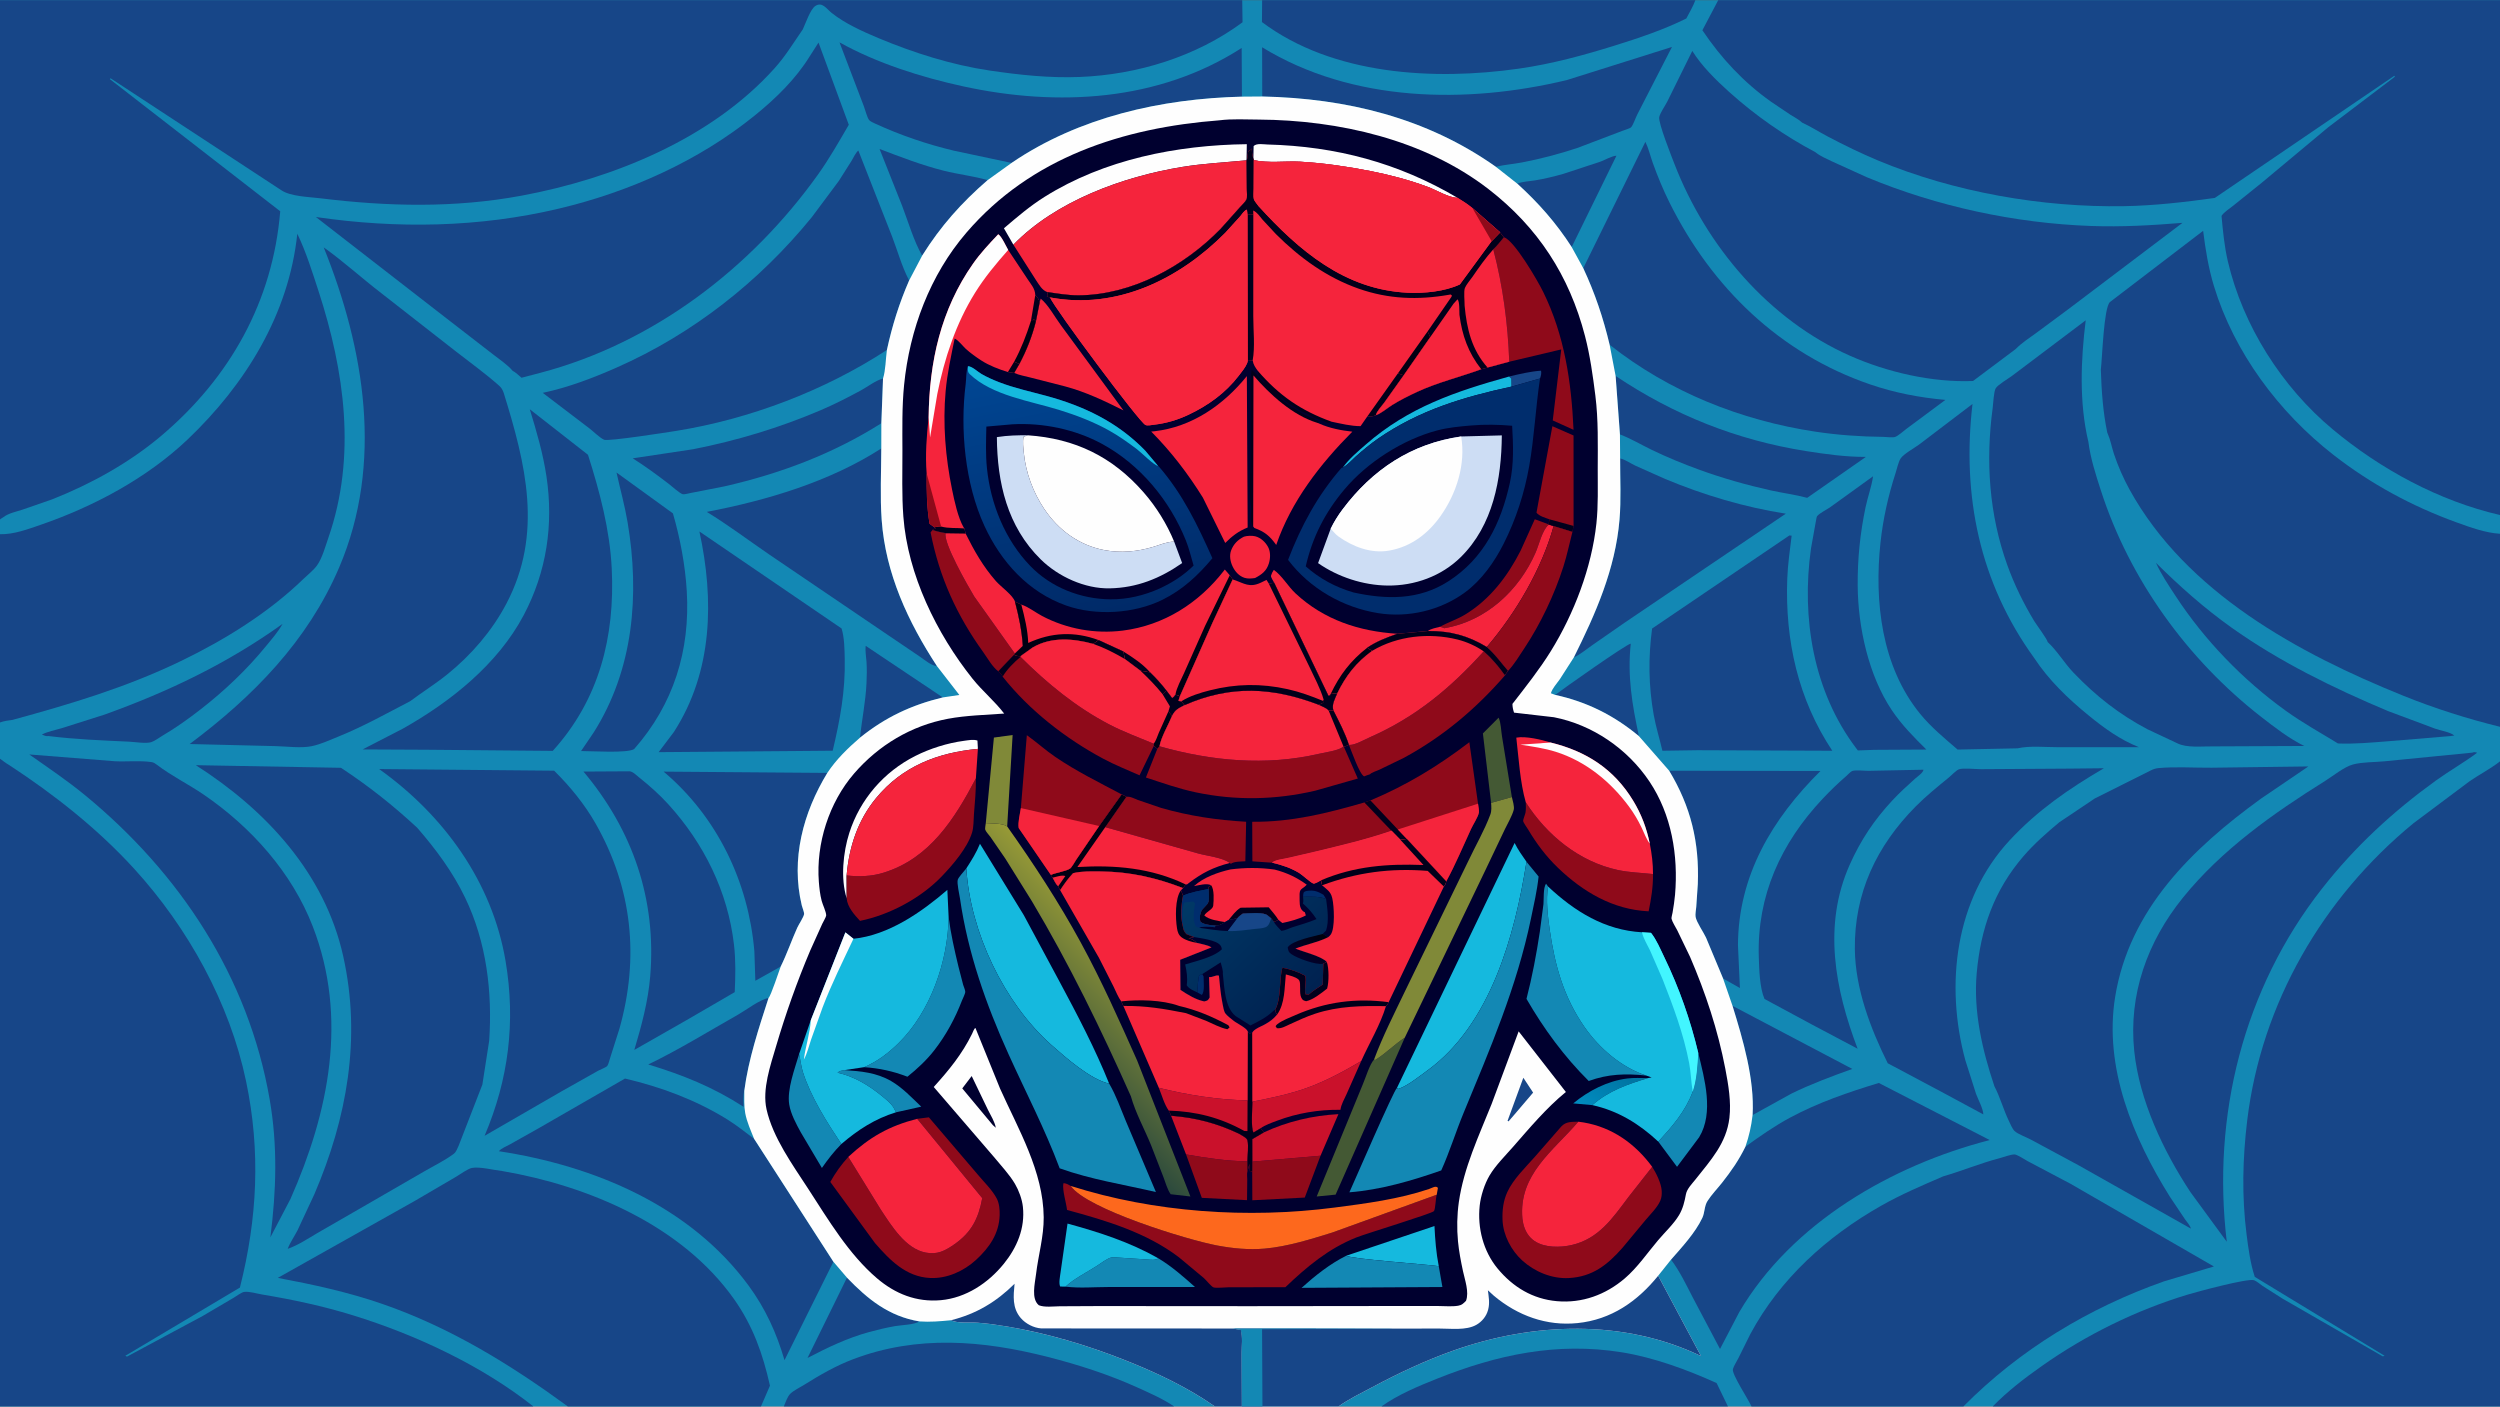 <svg version="1.1" xmlns="http://www.w3.org/2000/svg" style="display: block;" viewBox="0 0 2048 1152" width="1820" height="1024">
<rect x="0" y="0" width="2048" height="1152" fill="#333333" stroke="none"/>
<defs>
	<linearGradient id="Gradient1" gradientUnits="userSpaceOnUse" x1="1325.28" y1="877.949" x2="1302.72" y2="909.051">
		<stop class="stop0" offset="0" stop-opacity="1" stop-color="rgb(0,117,163)"/>
		<stop class="stop1" offset="1" stop-opacity="1" stop-color="rgb(0,139,191)"/>
	</linearGradient>
	<linearGradient id="Gradient2" gradientUnits="userSpaceOnUse" x1="932.615" y1="785.054" x2="849.387" y2="867.944">
		<stop class="stop0" offset="0" stop-opacity="1" stop-color="rgb(151,154,54)"/>
		<stop class="stop1" offset="1" stop-opacity="1" stop-color="rgb(43,73,61)"/>
	</linearGradient>
	<linearGradient id="Gradient3" gradientUnits="userSpaceOnUse" x1="1070.38" y1="814.386" x2="985.295" y2="726.207">
		<stop class="stop0" offset="0" stop-opacity="1" stop-color="rgb(0,34,81)"/>
		<stop class="stop1" offset="1" stop-opacity="1" stop-color="rgb(0,57,102)"/>
	</linearGradient>
	<linearGradient id="Gradient4" gradientUnits="userSpaceOnUse" x1="1081.33" y1="763.579" x2="1067" y2="785.284">
		<stop class="stop0" offset="0" stop-opacity="1" stop-color="rgb(0,0,11)"/>
		<stop class="stop1" offset="1" stop-opacity="1" stop-color="rgb(2,1,44)"/>
	</linearGradient>
	<linearGradient id="Gradient5" gradientUnits="userSpaceOnUse" x1="908.806" y1="500.943" x2="866.087" y2="292.986">
		<stop class="stop0" offset="0" stop-opacity="1" stop-color="rgb(0,42,104)"/>
		<stop class="stop1" offset="1" stop-opacity="1" stop-color="rgb(0,70,147)"/>
	</linearGradient>
</defs>
<path transform="translate(0,0)" fill="rgb(19,136,180)" d="M 0 425.449 L -0 -0 L 1017.63 0 L 1033.94 0 L 1388.84 -0 L 1407.57 0 L 2048 0 L 2048 421.767 L 2048 437.116 L 2048 595.264 L 2048 623.563 L 2048 1152 L 1632.45 1152 L 1608.41 1152 L 1434.81 1152 L 1415.53 1152 L 1131.72 1152 L 1096.52 1152 L 1034.2 1152 L 1017.36 1152 L 995.191 1152 L 961.827 1152 L 642.09 1152 L 623.394 1152 L 465.164 1152 L 436.908 1152 L -0 1152 L 0 621.41 L -0 591.689 L 0 437.491 L 0 425.449 z"/>
<path transform="translate(0,0)" fill="rgb(23,70,136)" d="M 693.851 1046.51 C 710.976 1064.29 728.04 1078.1 753.106 1082.36 C 749.09 1085.15 738.389 1085.31 733.326 1086.2 C 726.176 1087.45 719.001 1089.16 712 1091.07 C 694.164 1095.93 677.833 1103.79 661.516 1112.3 L 693.851 1046.51 z"/>
<path transform="translate(0,0)" fill="rgb(23,70,136)" d="M 1274.02 569.126 C 1279.18 565.029 1332.74 527.203 1335.92 527.139 C 1333.08 553.64 1337.04 577.181 1342.61 602.903 C 1322.25 585.929 1299.93 574.747 1274.02 569.126 z"/>
<path transform="translate(0,0)" fill="rgb(23,70,136)" d="M 704.533 604.128 C 706.025 589.216 709.147 574.583 709.835 559.554 C 710.102 553.739 710.22 547.861 709.844 542.05 C 709.569 537.8 708.641 533.14 709.166 528.919 L 772.342 571.192 C 746.611 577.399 725.233 587.466 704.533 604.128 z"/>
<path transform="translate(0,0)" fill="rgb(23,70,136)" d="M 1242.94 150.296 C 1247.57 148.458 1252.63 148.419 1257.5 147.626 C 1265.19 146.374 1272.95 144.463 1280.44 142.361 L 1311.19 132.229 C 1314.58 130.972 1320.76 127.456 1324.19 127.44 L 1287.53 202.229 C 1274.8 182.499 1260.33 166.045 1242.94 150.296 z"/>
<path transform="translate(0,0)" fill="rgb(23,70,136)" d="M 755.431 209.28 C 748.581 197.364 744.04 181.553 739.081 168.614 L 720.529 121.897 C 737.767 128.463 755.125 135.154 773.028 139.69 C 784.883 142.694 797.393 144.036 809.055 147.416 C 787.632 165.946 770.462 185.252 755.431 209.28 z"/>
<path transform="translate(0,0)" fill="rgb(23,70,136)" d="M 609.717 893.454 C 608.589 897.538 609.063 902.314 609.111 906.551 C 583.938 890.307 559.498 880.54 531.06 871.865 C 556.16 859.758 580.42 844.744 604.68 831.009 C 611.504 827.145 622.046 818.869 629.591 817.387 C 621.623 842.08 613.071 867.646 609.717 893.454 z"/>
<path transform="translate(0,0)" fill="rgb(23,70,136)" d="M 1419.28 823.849 L 1517.42 875.53 C 1500.45 881.614 1483.57 887.879 1467.36 895.829 L 1435.72 913.315 C 1437.44 883.928 1427.85 851.615 1419.28 823.849 z"/>
<path transform="translate(0,0)" fill="rgb(23,70,136)" d="M 231.48 510.928 C 227.826 517.53 222.419 523.649 217.651 529.476 C 202.028 548.572 183.952 565.691 164.515 580.831 C 154.493 588.638 143.938 596.196 132.973 602.616 C 130.382 604.133 126.71 606.949 123.923 607.824 C 119.534 609.201 110.564 607.661 105.693 607.434 C 83.783 606.414 61.622 605.557 39.851 602.838 C 37.784 603.199 36.205 602.381 34.298 601.645 C 38.895 599.112 45.271 597.99 50.35 596.453 L 85.556 585.291 C 137.771 566.539 186.29 543.361 231.48 510.928 z"/>
<path transform="translate(0,0)" fill="rgb(23,70,136)" d="M 1766.16 460.929 C 1785.62 480.222 1805.86 498.19 1828.2 514.083 C 1867.5 542.035 1911.99 563.792 1956.38 582.411 L 1994.94 596.813 C 1999.46 598.393 2007.12 599.52 2010.59 602.387 L 2007.23 602.868 L 1956.66 607.069 C 1943.08 608.125 1928.88 609.474 1915.28 608.912 C 1900.91 600.08 1886.12 591.941 1872.41 582.055 C 1837.22 556.67 1805.85 524.243 1782.11 487.89 C 1776.42 479.17 1770.46 470.449 1766.16 460.929 z"/>
<path transform="translate(0,0)" fill="rgb(23,70,136)" d="M 721.996 346.589 C 682.303 371.689 638.952 387.957 593.223 398.34 L 566.287 403.616 C 564.757 403.874 560.737 405.02 559.402 404.753 C 557.052 404.284 549.916 397.82 547.754 396.173 C 538.154 388.86 528.554 381.745 518.325 375.328 L 567.83 367.862 C 603.716 360.806 638.53 350.287 672.171 335.948 C 683.444 331.144 694.414 325.523 705.19 319.698 C 710.851 316.639 717.228 311.552 723.375 309.919 L 721.996 346.589 z"/>
<path transform="translate(0,0)" fill="rgb(23,70,136)" d="M 1323.52 307.837 C 1371.32 339.876 1422.81 360.403 1479.65 369.403 C 1495.67 371.939 1512.28 374.219 1528.53 374.157 L 1480.45 407.687 C 1470.64 405.05 1460.51 403.798 1450.6 401.591 C 1430.7 397.163 1410.9 391.534 1391.74 384.554 C 1378.53 379.742 1365.6 374.409 1352.94 368.297 C 1344.5 364.224 1335.8 359.007 1327.06 355.746 L 1323.52 307.837 z"/>
<path transform="translate(0,0)" fill="rgb(23,70,136)" d="M 1367.39 631.229 L 1491.34 631.437 C 1451.78 670.665 1423.98 717.036 1423.74 774.219 L 1425.34 809.269 L 1411.56 801.458 L 1397.57 767.965 C 1395.46 763.403 1389.9 755.579 1389.04 751.014 C 1388.63 748.894 1389.38 745.167 1389.56 742.878 L 1390.84 724.095 C 1392.16 689.625 1385.13 660.704 1367.39 631.229 z"/>
<path transform="translate(0,0)" fill="rgb(23,70,136)" d="M 1534.39 390.035 C 1533.27 398.325 1530.06 406.879 1528.32 415.151 C 1523.8 436.616 1521.66 457.705 1521.82 479.625 C 1522.07 513.594 1530.7 553.275 1549.85 581.753 C 1557.98 593.837 1567.78 603.715 1578.08 613.887 L 1535.33 614.137 L 1521.97 614.624 L 1520.62 612.88 C 1485.43 566.36 1475.56 505.999 1483.56 449.207 L 1487.47 427.401 C 1487.65 426.614 1488.12 423.178 1488.56 422.671 C 1490.87 420.043 1496.5 417.335 1499.49 415.215 L 1534.39 390.035 z"/>
<path transform="translate(0,0)" fill="rgb(23,70,136)" d="M 505.039 386.949 L 551.26 420.423 C 557.197 440.785 561.34 462.914 562.605 484.101 C 565.517 532.838 551.728 576.921 519.464 613.5 C 513.91 617.07 484.481 615.106 476.015 615.109 L 486.394 599.811 C 519.083 548.106 524.089 486.978 514.132 427.754 C 511.833 414.078 508.045 400.499 505.039 386.949 z"/>
<path transform="translate(0,0)" fill="rgb(23,70,136)" d="M 1131.72 1152 C 1145.02 1142.42 1161.83 1135.42 1177.06 1129.34 C 1226.47 1109.63 1275.33 1099.1 1328.57 1107.66 C 1354.71 1111.86 1382.19 1121.96 1406.25 1132.87 L 1415.53 1152 L 1131.72 1152 z"/>
<path transform="translate(0,0)" fill="rgb(23,70,136)" d="M 639.544 791.656 L 618.777 803.309 L 617.976 779.127 C 613.15 722.304 587.479 668.94 543.641 631.968 L 677.742 633.024 C 657.928 665.628 647.688 703.616 656.838 741.631 C 657.209 743.174 658.875 747.311 658.737 748.565 C 658.467 751.018 654.31 757.205 653.159 759.742 C 648.417 770.186 644.634 781.431 639.544 791.656 z"/>
<path transform="translate(0,0)" fill="rgb(23,70,136)" d="M 1327.21 375.387 C 1331.6 376.436 1335.48 379.32 1339.55 381.266 L 1364.18 392.258 C 1395.73 405.413 1429.17 415.411 1462.94 420.657 L 1330.6 510.169 L 1304.34 528.405 C 1299.53 531.783 1294.5 535.972 1289.22 538.532 C 1307.11 502.659 1323.26 466.186 1326.7 425.628 C 1328.1 409.188 1327.18 391.918 1327.21 375.387 z"/>
<path transform="translate(0,0)" fill="rgb(23,70,136)" d="M 767.596 545.599 C 762.739 545.101 757.588 540.531 753.652 537.848 L 726.966 519.781 L 630.562 454.392 C 613.401 442.659 596.705 430.023 578.962 419.198 C 628.026 409.826 679.742 394.458 721.956 367.219 C 721.908 386.57 720.879 406.586 722.271 425.859 C 725.439 469.739 743.855 509.31 767.596 545.599 z"/>
<path transform="translate(0,0)" fill="rgb(23,70,136)" d="M 642.09 1152 C 643.421 1149.03 645.024 1143.95 647.34 1141.69 C 650.287 1138.82 655.219 1136.51 658.781 1134.29 C 671.606 1126.26 684.724 1118.69 698.906 1113.31 C 751.566 1093.36 805.008 1097.84 858.537 1111.5 C 883.675 1117.92 908.711 1126.02 932.365 1136.76 C 942.175 1141.22 952.924 1145.9 961.827 1152 L 642.09 1152 z"/>
<path transform="translate(0,0)" fill="rgb(23,70,136)" d="M 828.665 133.323 L 781.284 123.271 C 759.305 118.017 737.751 110.665 717.191 101.245 C 715.928 100.666 712.956 99.336 712.064 98.306 C 710.382 96.363 708.739 89.644 707.695 86.98 L 687.723 34.557 C 718.35 51.645 754.842 63.162 789.043 70.601 C 866.645 87.481 949.068 82.969 1017.17 39.161 L 1017.4 79.029 C 951.373 80.659 883.943 95.697 828.665 133.323 z"/>
<path transform="translate(0,0)" fill="rgb(23,70,136)" d="M 477.982 631.927 L 515.586 631.705 C 518.292 631.758 521.292 634.896 523.324 636.521 C 531.927 643.4 540.089 650.584 547.504 658.745 C 576.715 690.888 596.282 730.384 601.291 773.802 C 602.787 786.774 602.488 799.616 601.891 812.618 L 562.364 835.591 L 519.624 859.952 C 525.539 840.137 530.963 820.202 532.665 799.5 C 537.837 736.613 518.36 679.97 477.982 631.927 z"/>
<path transform="translate(0,0)" fill="rgb(23,70,136)" d="M 1571.52 630.5 L 1575.75 630.411 C 1575.31 633.038 1570.89 635.915 1568.81 637.768 C 1562.39 643.481 1556.07 649.286 1550.2 655.579 C 1535.24 671.642 1524.24 688.172 1515.29 708.23 C 1493.14 757.939 1503.25 810.215 1521.76 858.992 L 1484.21 839.097 L 1445.49 818.223 C 1441.47 808.981 1441.14 794.066 1440.81 784.03 C 1439.16 733.675 1459.01 690.484 1493.08 654.247 C 1499.17 647.768 1505.61 641.542 1512.33 635.715 C 1513.38 634.807 1516.16 631.832 1517.35 631.444 C 1520.35 630.471 1527.33 631.347 1530.68 631.311 L 1571.52 630.5 z"/>
<path transform="translate(0,0)" fill="rgb(23,70,136)" d="M 1034.03 78.903 L 1033.93 38.591 C 1107.79 83.785 1201.22 85.215 1283.47 65.473 L 1369.68 38.315 L 1341.18 93.804 C 1339.89 96.284 1337.9 102.313 1336.17 104.145 C 1335.24 105.12 1330.4 106.469 1328.95 107.087 L 1292.02 121.13 C 1276.99 126.066 1262.18 129.993 1246.64 132.959 C 1239.66 134.293 1232.28 134.775 1225.41 136.496 C 1168.6 96.269 1102.81 80.386 1034.03 78.903 z"/>
<path transform="translate(0,0)" fill="rgb(23,70,136)" d="M 1033.94 0 L 1388.84 -0 C 1387.02 5.066 1383.92 10.225 1381.42 15.016 C 1363.08 24.14 1342.72 30.96 1323.19 37.058 C 1297.23 45.166 1271.31 52.227 1244.33 56.083 C 1174.98 65.998 1091.91 61.532 1033.79 17.942 L 1033.94 0 z"/>
<path transform="translate(0,0)" fill="rgb(23,70,136)" d="M 572.948 435.238 L 689.429 514.713 C 691.744 522.309 691.836 531.637 692.007 539.553 C 692.58 566.024 688.2 589.316 682.151 614.832 L 650.945 615.114 L 539.567 616.026 L 551.996 599.563 C 583.973 550.031 585.11 491.165 572.948 435.238 z"/>
<path transform="translate(0,0)" fill="rgb(23,70,136)" d="M 1465.85 438.5 L 1467.71 438.688 C 1466.3 450.48 1464.56 462.215 1464.12 474.104 C 1462.29 524.484 1472.92 572.574 1501.01 614.868 L 1390.7 614.435 L 1361.83 614.877 C 1359.56 605.02 1356.49 595.379 1354.71 585.404 C 1350.49 561.731 1350.22 538.568 1353.4 514.746 L 1465.85 438.5 z"/>
<path transform="translate(0,0)" fill="rgb(23,70,136)" d="M 434.001 335.131 L 481.681 372.419 C 491.327 402.778 499.578 433.713 501.14 465.691 C 503.858 521.352 490.891 572.979 452.812 614.979 L 349.695 614.05 L 297.021 613.789 L 329.914 596.821 C 369.06 574.808 407.768 544.031 429.065 503.701 C 447.763 468.292 453.601 429.713 447.665 390.119 C 444.843 371.295 439.559 353.292 434.001 335.131 z"/>
<path transform="translate(0,0)" fill="rgb(23,70,136)" d="M 1429.85 939.217 C 1441.63 930.719 1453.65 922.282 1466.46 915.398 C 1489.48 903.038 1514.19 894.6 1539.11 887.017 L 1629.99 933.797 C 1549.74 954.469 1467.79 1001.61 1424.87 1074.62 L 1409.03 1104.95 L 1386.76 1062.84 C 1381.38 1052.42 1376.02 1041.1 1368.9 1031.76 C 1377.91 1021.44 1388.59 1010.03 1394.51 997.62 C 1396.64 993.14 1396.09 987.915 1398.79 983.7 C 1402.19 978.39 1406.79 973.697 1410.7 968.752 C 1418.2 959.253 1424.55 950.113 1429.85 939.217 z"/>
<path transform="translate(0,0)" fill="rgb(23,70,136)" d="M 682.72 1033.5 L 642.665 1114.12 C 636.191 1091.86 626.924 1071.59 613.135 1052.87 C 565.089 987.612 486.708 954.844 408.725 942.944 C 410.312 940.712 415.171 938.768 417.648 937.387 L 441.145 924.179 L 512.003 883.399 C 541.506 890.337 569.894 900.866 595.746 916.874 C 603.409 921.618 610.557 927.372 617.761 932.783 L 682.72 1033.5 z"/>
<path transform="translate(0,0)" fill="rgb(23,70,136)" d="M 1695.87 629.502 L 1723.53 629.206 C 1694.82 646.006 1669.13 663.662 1646.36 688.173 C 1601.57 736.387 1593.27 806.489 1609.97 868.291 L 1618.8 896.032 C 1620.47 900.586 1624.59 908.03 1624.75 912.783 L 1590.11 894.115 L 1546.45 870.899 C 1532.28 842.45 1519.86 809.632 1519.49 777.5 C 1518.97 731.409 1537.29 692.861 1569.34 660.5 C 1577.88 651.877 1587.19 644.408 1596.55 636.733 C 1598.64 635.026 1602.26 631.116 1604.62 630.121 C 1607.74 628.809 1619.02 630.008 1622.86 629.978 L 1695.87 629.502 z"/>
<path transform="translate(0,0)" fill="rgb(23,70,136)" d="M 1297.01 219.54 L 1347.9 116.042 C 1350.52 121.4 1351.93 127.682 1353.96 133.322 C 1357.96 144.451 1362.49 155.428 1367.77 166.019 C 1402.42 235.53 1458.14 289.469 1532.11 314.8 C 1552.15 321.664 1572.6 325.572 1593.68 327.452 L 1562 350.976 C 1559.6 352.714 1555.08 356.948 1552.41 357.828 C 1550.39 358.492 1544.99 357.772 1542.68 357.747 C 1524.11 357.546 1505.65 356.264 1487.28 353.5 C 1426.05 344.287 1367.36 320.842 1318.61 282.285 C 1313.34 260.176 1306.63 240.159 1297.01 219.54 z"/>
<path transform="translate(0,0)" fill="rgb(23,70,136)" d="M 1652.81 612.896 L 1603.69 613.91 C 1593 604.715 1581.82 595.513 1572.89 584.533 C 1541.35 545.75 1535.32 492.572 1540.49 444.379 C 1542.58 424.967 1546.87 405.83 1552.89 387.258 C 1553.93 384.05 1555.18 378.223 1556.95 375.507 C 1559.41 371.711 1568.28 366.891 1572.1 364.048 L 1615.88 330.772 C 1607.09 405.881 1621.63 477.064 1666.38 538.854 C 1678.34 557.048 1694.2 572.265 1711 585.952 C 1723.89 596.456 1736.65 605.751 1752.19 611.953 L 1685.84 611.964 C 1675.52 611.982 1662.75 610.614 1652.81 612.896 z"/>
<path transform="translate(0,0)" fill="rgb(23,70,136)" d="M 23.976 617.906 L 94.12 623.47 C 103.911 623.967 114.543 622.739 124.162 624.166 C 125.815 624.411 127.066 625.251 128.361 626.244 C 140.251 635.358 154.531 642.357 166.983 650.882 C 205.733 677.413 239.117 714.627 256.206 758.757 C 285.209 833.652 269.454 910.899 237.949 982.048 L 221.479 1013.53 C 226.35 975.217 227.537 938.695 220.904 900.409 C 203.534 800.153 147.423 715.184 69.514 651.161 C 54.958 639.2 39.365 628.732 23.976 617.906 z"/>
<path transform="translate(0,0)" fill="rgb(23,70,136)" d="M 726.552 286.528 C 675.501 319.892 614.03 343.206 553.818 352.868 C 546.892 353.979 498.202 361.58 494.903 360.111 C 491.275 358.495 486.259 353.414 482.924 350.856 L 444.611 321.684 C 465.476 317.274 485.525 309.599 505 301.03 C 567.272 273.629 622.159 230.466 665.033 177.771 L 687.125 148.131 L 697.648 131.529 C 699.188 128.942 700.886 125.084 703.14 123.139 L 730.821 193.71 C 735.26 205.204 738.672 217.839 744.339 228.738 L 744.777 229.569 C 736.61 248.303 730.906 266.557 726.552 286.528 z"/>
<path transform="translate(0,0)" fill="rgb(23,70,136)" d="M 310.581 629.869 L 453.919 631.198 C 466.89 643.942 479.033 658.851 488.017 674.69 C 517.981 727.519 523.86 784.123 507.488 842.428 L 499.978 866.041 C 499.406 867.679 498.448 871.894 497.465 873.105 C 496.556 874.227 491.629 876.109 490 877.009 L 460.38 893.686 L 396.965 930.32 C 416.66 883.966 422.549 836.982 414.169 787.214 C 403.236 722.277 363.5 667.613 310.581 629.869 z"/>
<path transform="translate(0,0)" fill="rgb(23,70,136)" d="M 1677.44 525.811 C 1677.49 524.067 1667.92 511.108 1666.41 508.606 C 1657.7 494.224 1650.11 478.71 1644.42 462.887 C 1629.46 421.314 1626.54 377.6 1632.41 334.018 C 1632.9 330.362 1633.25 320.674 1634.91 317.919 C 1636.65 315.022 1645.37 309.934 1648.41 307.639 L 1708.62 262.251 C 1704.59 294.836 1703.15 329.591 1710.81 361.849 C 1712.51 375.377 1716.82 388.535 1720.98 401.476 C 1744.47 474.479 1792.06 540.243 1852.44 587.188 C 1863.35 595.665 1875.22 604.885 1887.68 610.964 L 1812.49 611.313 C 1803.76 611.161 1791.44 612.731 1783.55 608.715 L 1759.15 597.25 C 1735.86 584.917 1716.87 569.943 1698.7 551.011 C 1691.26 543.266 1685.19 532.912 1677.44 525.811 z"/>
<path transform="translate(0,0)" fill="rgb(23,70,136)" d="M 2025.23 616.426 C 2026.97 615.808 2027.59 615.997 2029.28 616.5 C 2018.56 624.55 2006.55 631.299 1995.61 639.195 C 1960.26 664.716 1929.17 693.415 1902.24 727.737 C 1837.8 809.867 1811.83 914.047 1824.18 1017.11 L 1794.38 976.411 C 1772.22 942.745 1752.6 901.453 1748.38 861 C 1743.54 814.475 1759.19 771.182 1788.28 735.194 C 1820.02 695.934 1862.19 666.185 1904.66 639.65 C 1911.07 635.643 1920.31 628.06 1927.6 626.102 C 1935.32 624.03 1945.25 624.325 1953.31 623.521 L 2025.23 616.426 z"/>
<path transform="translate(0,0)" fill="rgb(23,70,136)" d="M 1686.92 673.507 L 1716 653.987 L 1761.7 631.091 C 1763.75 630.049 1765.87 629.295 1768.18 629.081 C 1782.31 627.772 1797.56 628.885 1811.85 628.767 L 1891.05 627.723 L 1852.21 654.094 C 1795.87 694.958 1744.26 744.906 1732.72 816.582 C 1723.39 874.502 1747.42 931.986 1777.57 980.225 L 1789.94 998.679 C 1791.33 1000.67 1794.35 1003.99 1794.75 1006.33 L 1702.7 954.432 L 1663.3 933.222 C 1659.83 931.379 1653.04 928.947 1650.32 926.391 C 1648.52 924.695 1646.72 920.304 1645.64 918.064 C 1641.21 908.907 1638.49 898.593 1633.81 889.721 C 1623.91 860.069 1616.52 828.655 1619.31 797.162 C 1622.53 760.723 1633.55 729.208 1657.66 701.223 C 1666.5 690.966 1676.58 682.171 1686.92 673.507 z"/>
<path transform="translate(0,0)" fill="rgb(23,70,136)" d="M 395.161 888.341 L 375.729 938.431 C 374.724 940.506 373.695 943.583 371.813 944.995 C 364.238 950.677 355.026 955.079 346.826 959.864 L 293 990.963 L 260 1009.97 C 252.281 1014.52 244.158 1019.97 235.689 1022.91 C 237.582 1017.79 241.183 1012.7 243.704 1007.79 L 257.541 978.132 C 284.286 915.683 296.1 850.266 281.156 783.162 C 266.004 715.128 217.688 663.255 160.404 626.692 L 279.32 628.84 C 302.194 643.939 321.72 659.374 341.795 677.968 C 357.181 695.729 370.753 713.948 381.005 735.205 C 398.536 771.554 403.486 812.608 400.735 852.5 L 395.161 888.341 z"/>
<path transform="translate(0,0)" fill="rgb(23,70,136)" d="M 663.404 45.861 L 670.523 34.735 L 695.333 102.073 C 687.312 115.825 679.426 129.771 670.169 142.743 C 615.233 219.723 535.03 280.904 442.841 305.222 L 427.227 309.319 C 425.353 307.811 422.213 304.595 420.081 303.782 C 415.798 298.573 408.818 294.079 403.5 289.854 L 363.679 259.042 L 258.776 177.642 C 325.202 187.329 392.391 186.296 457.906 170.735 C 515.583 157.036 572.287 131.767 618.495 94.305 C 635.514 80.507 651.847 64.624 663.404 45.861 z"/>
<path transform="translate(0,0)" fill="rgb(23,70,136)" d="M 465.164 1152 C 417.827 1117.46 368.877 1087.29 313.166 1068.03 C 285.033 1058.31 256.748 1052.2 227.569 1046.7 L 339.711 983.685 L 373.708 963.795 C 376.727 962.011 383.319 957.243 386.567 956.63 C 393.068 955.403 404.489 958.452 411.284 959.143 C 482.048 971.25 558.575 1003.7 601.302 1064.07 C 616.784 1085.94 624.944 1109.02 630.75 1135.01 L 623.394 1152 L 465.164 1152 z"/>
<path transform="translate(0,0)" fill="rgb(23,70,136)" d="M 1591.9 963.515 C 1607.52 958.997 1622.43 952.72 1638.29 948.588 C 1641.75 947.685 1646.61 945.73 1650.09 945.56 C 1652.28 945.454 1658.75 949.842 1661 951.033 L 1696.14 969.602 L 1813.62 1037.36 L 1772.85 1049.5 C 1711.08 1071.26 1654.63 1105.39 1608.41 1152 L 1434.81 1152 C 1432.53 1146.64 1418.44 1125.4 1419.6 1121.42 C 1420.44 1118.51 1422.82 1115.07 1424.18 1112.27 L 1433.86 1092.75 C 1458.19 1047.45 1496.5 1012.9 1540.84 987.701 C 1557.29 978.356 1574.56 971 1591.9 963.515 z"/>
<path transform="translate(0,0)" fill="rgb(23,70,136)" d="M 1651.24 285.805 L 1616.29 311.977 C 1582.81 313.308 1546.02 304.817 1515.53 291.304 C 1448.96 261.802 1397.8 201.499 1371.75 134.289 C 1369.41 128.247 1358.22 100.146 1359.25 95.725 C 1360.12 92.047 1364.05 86.601 1365.84 83.051 L 1386.33 41.584 C 1393.97 53.925 1405.85 65.616 1416.58 75.24 C 1438.07 94.537 1461.69 111.041 1487.23 124.569 L 1487.7 124.95 C 1491.52 127.97 1496.37 129.906 1500.74 132.07 L 1529.43 145.105 C 1587.01 169.016 1650.68 182.748 1713 184.982 C 1738.25 185.888 1762.76 184.474 1787.9 182.41 L 1694.53 253.028 L 1668.24 272.505 C 1662.7 276.539 1655.93 280.918 1651.24 285.805 z"/>
<path transform="translate(0,0)" fill="rgb(23,70,136)" d="M 336.001 574.285 C 316.443 584.421 297.824 594.914 277.333 603.215 C 270.365 606.038 262.76 609.568 255.436 611.111 C 246.636 612.965 234.527 611.259 225.443 611.072 L 155.359 609.37 C 207.202 570.617 252.105 525.048 277.87 464.662 C 314.233 379.434 298.786 285.919 265.177 202.502 C 281.505 214.112 296.43 227.805 312.33 239.993 L 373.188 287.537 C 385.084 296.864 397.777 305.905 409.043 315.976 C 410.921 317.654 411.725 319.271 412.592 321.613 C 430.75 380.148 445.09 436.944 414.785 494.469 C 403.076 516.694 386.16 536.296 366.686 552.074 C 356.821 560.065 346.123 566.705 336.001 574.285 z"/>
<path transform="translate(0,0)" fill="rgb(23,70,136)" d="M 0 437.491 C 11.219 437.754 22.687 433.427 33.216 429.807 C 76.616 414.882 120.392 391.579 153.829 359.739 C 201.01 314.812 236.633 257.259 243.547 191.341 C 250.67 206.053 255.867 222.755 260.932 238.307 C 282.287 303.882 292.172 373.865 268.989 440.439 C 266.57 447.386 263.999 457 259.765 462.962 C 256.947 466.93 252.196 470.595 248.64 474.044 C 219.766 502.046 183.765 524.244 147.671 541.632 C 103.164 563.073 57.689 576.625 10.223 589.599 C 6.673 590.043 3.394 590.496 -0 591.689 L 0 437.491 z"/>
<path transform="translate(0,0)" fill="rgb(23,70,136)" d="M 1721 302.732 C 1722.17 293.521 1723.37 251.71 1728.5 247.271 L 1804.81 188.939 C 1806.7 204.234 1809.15 219.362 1813.64 234.141 C 1830.23 288.679 1866.84 337.653 1911.57 372.5 C 1942.27 396.412 1976.08 414.671 2012.65 427.886 C 2023.72 431.888 2036.21 436.43 2048 437.116 L 2048 595.264 C 2020.78 588.517 1994.88 580.341 1968.83 569.826 C 1882.69 535.055 1790.98 485.203 1744.56 400.977 C 1739.5 391.801 1735.06 381.674 1731.76 371.753 C 1729.99 366.435 1728.91 360.229 1726.66 355.161 L 1726.3 354.374 C 1722.72 337.233 1721.59 320.189 1721 302.732 z"/>
<path transform="translate(0,0)" fill="rgb(23,70,136)" d="M 0 621.41 C 2.396 623.121 4.778 625.037 7.333 626.492 C 44.415 650.699 80.257 678.983 110.13 711.796 C 154.06 760.049 188.163 821.474 201.588 885.635 C 213.608 943.079 210.853 997.928 196.54 1054.64 L 102.689 1110.5 L 104 1111.21 L 166.041 1077.9 L 191.568 1062.9 C 193.559 1061.72 197.875 1058.48 200.023 1058.19 C 204.169 1057.63 210.705 1059.66 214.901 1060.35 C 240.135 1064.54 264.473 1069.77 288.943 1077.31 C 340.369 1093.17 394.601 1118.47 436.908 1152 L -0 1152 L 0 621.41 z"/>
<path transform="translate(0,0)" fill="rgb(23,70,136)" d="M 2048 623.563 L 2048 1152 L 1632.45 1152 C 1644.46 1139.63 1658.62 1128.79 1672.7 1118.87 C 1708.81 1093.39 1749.71 1073.25 1792 1060.44 C 1799.28 1058.24 1841.25 1046.84 1846.51 1048.61 C 1848.6 1049.31 1851.72 1052.09 1853.63 1053.37 L 1870.05 1063.81 L 1952 1111.01 L 1953.44 1110.5 L 1847.1 1045.85 C 1843.43 1034.58 1841.86 1022.65 1840.37 1010.94 C 1836.41 979.752 1837.15 948.94 1840.91 917.756 C 1852.46 821.945 1902.85 735.167 1977.15 674.231 L 2023.35 639.655 C 2031.42 634.161 2040.34 629.57 2048 623.563 z"/>
<path transform="translate(0,0)" fill="rgb(23,70,136)" d="M 1407.57 0 L 2048 0 L 2048 421.767 C 1997.97 410.251 1950.1 384.218 1910.93 351.561 C 1869.33 316.874 1837.42 266.726 1825.05 213.927 C 1822.2 201.751 1821.02 189.149 1819.87 176.726 C 1821.95 173.542 1826.48 170.755 1829.52 168.303 L 1852.7 149.671 L 1907.36 104.054 L 1961.87 62.719 L 1961.5 61.892 L 1814.36 162.015 C 1789.79 165.44 1764.91 168.323 1740.08 168.755 C 1672.98 169.921 1600.71 157.242 1538.67 131.41 C 1524.54 125.526 1510.64 118.733 1497.11 111.589 C 1490.13 107.9 1483.39 103.567 1476.23 100.262 C 1473.81 97.815 1469.93 95.937 1467 94.062 L 1450.81 83.174 C 1428.15 67.099 1410.05 47.583 1394.59 24.645 L 1407.57 0 z"/>
<path transform="translate(0,0)" fill="rgb(23,70,136)" d="M 0 425.449 L -0 -0 L 1017.63 0 L 1017.89 18.106 C 979.894 46.266 931.766 61.037 884.647 62.911 C 859.765 63.901 835.328 61.278 810.75 57.652 C 779.791 53.085 748.359 43.127 719.554 31.049 C 706.644 25.636 692.106 19.118 681.198 10.357 C 677.023 7.004 673.52 1.006 667.838 4.81 C 663.825 7.497 659.862 19.21 657.634 23.968 L 657.22 24.559 C 649.771 35.343 643.5 45.762 634.644 55.651 C 582.882 113.454 502.31 146.18 427.315 160.143 C 372.31 170.384 317.554 169.081 262.283 162.282 C 253.276 161.174 237.957 160.835 230.454 155.699 L 90.5 63.945 L 90.063 64.737 L 229.56 172.931 C 223.487 246.699 188.412 309.145 132.296 356.693 C 106.016 378.96 74.524 396.365 42.57 408.986 L 17.917 417.525 C 13.003 419.103 6.964 420.316 2.845 423.478 L 1.765 424.169 C 0.58 424.916 1.084 424.559 0 425.449 z"/>
<path transform="translate(0,0)" fill="rgb(254,254,254)" d="M 1034.03 78.903 C 1102.81 80.386 1168.6 96.269 1225.41 136.496 L 1242.94 150.296 C 1260.33 166.045 1274.8 182.499 1287.53 202.229 L 1297.01 219.54 C 1306.63 240.159 1313.34 260.176 1318.61 282.285 L 1323.52 307.837 L 1327.06 355.746 L 1327.21 375.387 C 1327.18 391.918 1328.1 409.188 1326.7 425.628 C 1323.26 466.186 1307.11 502.659 1289.22 538.532 L 1277.81 556.284 C 1275.43 559.708 1271.59 563.767 1270.5 567.772 L 1274.02 569.126 C 1299.93 574.747 1322.25 585.929 1342.61 602.903 L 1367.39 631.229 C 1385.13 660.704 1392.16 689.625 1390.84 724.095 L 1389.56 742.878 C 1389.38 745.167 1388.63 748.894 1389.04 751.014 C 1389.9 755.579 1395.46 763.403 1397.57 767.965 L 1411.56 801.458 L 1419.28 823.849 C 1427.85 851.615 1437.44 883.928 1435.72 913.315 C 1434.68 922.381 1432.84 930.594 1429.85 939.217 C 1424.55 950.113 1418.2 959.253 1410.7 968.752 C 1406.79 973.697 1402.19 978.39 1398.79 983.7 C 1396.09 987.915 1396.64 993.14 1394.51 997.62 C 1388.59 1010.03 1377.91 1021.44 1368.9 1031.76 L 1358.37 1044.95 L 1393.47 1110.76 C 1329.94 1080.33 1256.33 1083.08 1191.14 1106.07 C 1168.01 1114.22 1145.9 1124.67 1124.27 1136.19 C 1115.11 1141.07 1104.96 1145.97 1096.52 1152 L 1034.2 1152 L 1017.36 1152 L 995.191 1152 C 972.427 1136.17 947.312 1124.32 921.594 1114.13 C 890.39 1101.77 857.898 1092.04 824.744 1086.49 C 816.944 1085.18 808.781 1084.02 800.893 1083.43 C 794.126 1082.92 785.025 1084.18 778.882 1081.42 C 770.219 1082.24 761.804 1083.02 753.106 1082.36 C 728.04 1078.1 710.976 1064.29 693.851 1046.51 L 682.72 1033.5 L 617.761 932.783 C 615.056 926.027 611.799 918.884 610.478 911.708 C 609.405 905.879 609.739 899.381 609.717 893.454 C 613.071 867.646 621.623 842.08 629.591 817.387 C 631.635 815.42 637.925 795.861 639.544 791.656 C 644.634 781.431 648.417 770.186 653.159 759.742 C 654.31 757.205 658.467 751.018 658.737 748.565 C 658.875 747.311 657.209 743.174 656.838 741.631 C 647.688 703.616 657.928 665.628 677.742 633.024 C 685.111 621.901 694.498 612.803 704.533 604.128 C 725.233 587.466 746.611 577.399 772.342 571.192 L 785.894 569.172 L 767.596 545.599 C 743.855 509.31 725.439 469.739 722.271 425.859 C 720.879 406.586 721.908 386.57 721.956 367.219 L 721.996 346.589 L 723.375 309.919 C 725.544 303.126 725.545 293.727 726.552 286.528 C 730.906 266.557 736.61 248.303 744.777 229.569 L 755.431 209.28 C 770.462 185.252 787.632 165.946 809.055 147.416 L 828.665 133.323 C 883.943 95.697 951.373 80.659 1017.4 79.029 L 1034.03 78.903 z"/>
<path transform="translate(0,0)" fill="rgb(23,70,136)" d="M 1247.92 882.77 L 1255.93 894.931 L 1239.99 913.638 L 1235.79 918.5 L 1235 918 L 1247.92 882.77 z"/>
<path transform="translate(0,0)" fill="rgb(0,0,47)" d="M 796.014 881.345 L 809.285 908.95 C 811.527 913.486 814.897 918.704 815.755 923.717 L 813.273 921.5 L 788.293 891.473 L 796.014 881.345 z"/>
<path transform="translate(0,0)" fill="rgb(23,70,136)" d="M 778.882 1081.42 C 799.546 1076.34 816.077 1066.48 831.133 1051.51 C 830.183 1061.58 829.117 1071.26 836.19 1079.57 C 840.183 1084.26 846.836 1087.7 853 1088.1 L 1009.48 1088.18 L 1016.5 1089.2 C 1018.13 1094.88 1017.15 1103.09 1017.16 1109.07 L 1017.36 1152 L 995.191 1152 C 972.427 1136.17 947.312 1124.32 921.594 1114.13 C 890.39 1101.77 857.898 1092.04 824.744 1086.49 C 816.944 1085.18 808.781 1084.02 800.893 1083.43 C 794.126 1082.92 785.025 1084.18 778.882 1081.42 z"/>
<path transform="translate(0,0)" fill="rgb(23,70,136)" d="M 1358.37 1044.95 L 1393.47 1110.76 C 1329.94 1080.33 1256.33 1083.08 1191.14 1106.07 C 1168.01 1114.22 1145.9 1124.67 1124.27 1136.19 C 1115.11 1141.07 1104.96 1145.97 1096.52 1152 L 1034.2 1152 L 1017.36 1152 L 1017.16 1109.07 C 1017.15 1103.09 1018.13 1094.88 1016.5 1089.2 L 1009.48 1088.18 L 1140.52 1088.26 L 1178.85 1088.2 C 1188.32 1088.17 1200.95 1089.95 1209.4 1085.18 C 1213.98 1082.6 1217.63 1078.18 1218.99 1073.07 L 1219.14 1072.5 C 1220.52 1067.31 1219.54 1062.09 1218.87 1056.86 L 1223.97 1061.5 C 1243.26 1077.6 1266.92 1086.31 1292.25 1083.74 C 1319.92 1080.93 1341.3 1066.02 1358.37 1044.95 z"/>
<path transform="translate(0,0)" fill="rgb(19,136,180)" d="M 1009.48 1088.18 L 1140.52 1088.26 L 1139.4 1088.38 L 1033.89 1088.79 L 1034.2 1152 L 1017.36 1152 L 1017.16 1109.07 C 1017.15 1103.09 1018.13 1094.88 1016.5 1089.2 L 1009.48 1088.18 z"/>
<path transform="translate(0,0)" fill="rgb(0,0,47)" d="M 998.909 98.418 C 1009.25 97.098 1020.87 97.755 1031.34 97.824 C 1096.6 98.255 1166.81 114.176 1219.26 154.686 C 1259.81 185.999 1285.58 225.646 1298.44 275.141 C 1302.59 291.11 1304.87 307.662 1306.93 324.015 C 1309.41 343.772 1308.9 364.051 1308.86 383.925 C 1308.83 398.718 1309.35 413.911 1307.78 428.63 C 1303.91 464.773 1289.46 502.552 1270.43 533.279 C 1261.04 548.429 1249.88 562.419 1238.99 576.5 C 1239.04 579.124 1239.46 581.173 1240.31 583.656 L 1272.97 587.413 C 1304.65 593.611 1333.23 613.282 1351.14 639.947 C 1369.36 667.057 1374.96 700.723 1372.19 732.899 C 1371.77 737.767 1370.97 742.611 1370.17 747.429 C 1370.01 748.438 1369.09 751.646 1369.31 752.513 C 1370.05 755.434 1372.69 759.319 1374.07 762.095 L 1384.48 783.691 C 1397.2 813.178 1407.35 843.926 1413.4 875.5 C 1415.88 888.439 1418.28 902.427 1416.74 915.609 C 1414.32 936.377 1401.33 950.395 1388.93 966.063 C 1386.18 969.529 1381.93 973.768 1381.11 978.191 C 1380.01 984.177 1378.67 989.87 1375.53 995.171 C 1371.21 1002.48 1363.97 1009.18 1358.42 1015.73 C 1349.53 1026.23 1341.46 1038.2 1330.96 1047.17 C 1315.33 1060.51 1296.13 1067.6 1275.5 1065.79 C 1255.62 1064.05 1239.46 1054.27 1226.88 1039.1 C 1215.09 1024.88 1210.2 1005.69 1212.17 987.5 C 1213.03 979.524 1216.14 969.785 1220.2 962.888 C 1225.08 954.578 1233.01 946.759 1239.37 939.5 C 1253.04 923.913 1266.68 907.569 1282.77 894.414 L 1244.08 844.755 L 1221.93 904.263 C 1211.46 930.421 1199.08 956.524 1195.08 984.617 C 1193.59 995.136 1193.37 1006.26 1194.39 1016.83 C 1195.18 1025.02 1196.76 1033.12 1198.47 1041.16 C 1200.02 1048.44 1203.67 1058.31 1200.95 1065.5 C 1198.82 1067.63 1197.6 1068.98 1194.51 1069.51 C 1189.51 1070.37 1183.38 1069.76 1178.29 1069.75 L 1146.69 1069.73 L 1023.91 1069.88 L 900.986 1069.79 L 868.059 1069.96 C 862.91 1070.02 855.761 1071.01 851 1069.11 C 844.573 1063.77 847.823 1051.21 848.713 1043.73 C 850.567 1028.13 855.142 1012.8 854.998 997.029 C 854.654 959.44 834.255 925.015 819.275 891.68 L 799.079 841.98 C 798.071 842.186 796.834 845.699 796.329 846.726 C 788.091 863.491 777.385 876.521 764.912 890.313 L 814.128 947.517 C 819.905 954.612 826.832 961.815 831.46 969.678 C 834.626 975.057 837.286 982.283 837.955 988.5 C 839.84 1006.01 833.089 1021.89 822.256 1035.24 C 809.532 1050.93 791.253 1063.13 770.705 1064.97 C 750.8 1066.75 733.407 1059.82 718.389 1047.01 C 695.286 1027.3 678.55 999.09 662.136 973.805 C 649.399 954.183 633.102 931.767 627.942 908.603 C 624.289 892.201 631.17 872.528 635.795 856.855 C 643.663 830.188 652.862 804.24 663.697 778.636 L 673.655 756.542 C 674.284 755.193 676.814 750.912 676.816 749.781 C 676.823 746.808 673.936 741.007 673.113 737.841 C 671.788 732.741 671.197 727.419 670.795 722.176 C 668.398 690.945 679.165 657.269 699.67 633.528 C 719.648 610.399 746.46 594.292 776.621 588.675 C 791.585 585.888 807.434 585.537 822.627 584.414 C 814.885 574.263 804.662 565.846 796.639 555.779 C 767.262 518.916 743.577 470.509 740.023 422.963 C 738.694 405.184 739.292 387.017 739.263 369.194 C 739.233 351.239 738.845 333.146 740.63 315.255 C 745.158 269.856 761.767 225.31 791.625 190.521 C 844.669 128.718 920.115 104.484 998.909 98.418 z"/>
<path transform="translate(0,0)" fill="rgb(0,45,109)" d="M 1067.48 734.535 C 1067.62 733.28 1067.43 731.29 1068.44 730.503 C 1070.05 729.25 1074.84 729.294 1076.78 729.666 C 1079.42 730.172 1081.84 731.49 1084.16 732.803 L 1086.34 736.318 C 1080.55 733.962 1073.63 734.465 1067.48 734.535 z"/>
<path transform="translate(0,0)" fill="rgb(23,70,136)" d="M 1236.22 308.317 C 1244.64 306.271 1253.82 304.114 1262.44 303.524 C 1262.87 305.957 1262.32 307.602 1261.59 309.93 L 1238.17 316.584 L 1238.03 310 L 1236.22 308.317 z"/>
<path transform="translate(0,0)" fill="url(#Gradient1)" d="M 1304.42 905.172 L 1288.77 903.773 C 1301.3 893.364 1316.85 885.364 1333.19 883.333 C 1338.61 882.66 1344.47 883.011 1349.94 883.05 C 1333.19 888.143 1317.8 893.395 1304.42 905.172 z"/>
<path transform="translate(0,0)" fill="rgb(1,0,26)" d="M 1026.62 431.163 C 1022.92 426.657 1025.65 419.389 1024.76 414 C 1022.8 402.237 1024.46 387.466 1024.44 375.415 L 1024.44 330.318 C 1024.45 321.324 1023.74 311.675 1025.45 302.842 C 1029.2 305.957 1032.02 310.031 1035.49 313.5 L 1036 312.5 L 1033.9 310.689 C 1031.4 308.312 1030.55 307.211 1030.49 303.768 C 1048.03 323.988 1065.57 336.132 1090.8 345.305 C 1089.37 346.071 1088.63 346.295 1087 346.245 L 1086.12 345.654 C 1083.82 344.141 1079.55 343.328 1076.8 342.238 C 1076.02 341.931 1076.42 342.093 1075.73 341.543 C 1073.92 340.099 1069.18 338.089 1067 337.245 C 1065.17 336.536 1063.8 335.093 1062 334.245 C 1060.21 333.398 1058.71 332.007 1056.91 331.293 C 1054.75 330.439 1051.61 327.033 1049.5 325.49 L 1048.99 326.005 C 1051.65 329.237 1055.45 330.846 1058.49 333.75 L 1059.12 333.783 C 1060.18 333.964 1060.6 334.474 1061.42 335.09 C 1063.89 336.965 1068.9 339.856 1071.75 341.005 C 1073.46 341.696 1074.64 342.191 1076.5 342.51 L 1077.5 344 L 1078.99 344.005 L 1080.42 345.66 L 1079.95 346.507 L 1079.2 346.286 C 1058.89 340.125 1040.41 323.12 1026.85 307.443 L 1026.62 431.163 z"/>
<path transform="translate(0,0)" fill="rgb(21,185,222)" d="M 1236.22 308.317 L 1238.03 310 L 1238.17 316.584 C 1198.99 325.038 1162.7 335.901 1129.3 358.906 C 1122.68 363.462 1116.36 368.736 1110.38 374.082 C 1107.26 376.867 1103.84 380.938 1100.11 382.756 C 1105.12 375.693 1112.62 369.464 1119.12 363.796 C 1153.89 333.47 1192.56 320.465 1236.22 308.317 z"/>
<path transform="translate(0,0)" fill="rgb(19,136,180)" d="M 734.013 911.052 L 733.858 910.753 L 731.905 907 C 729.492 903.305 725.578 900.273 722.178 897.496 C 711.562 888.826 699.589 881.582 686.095 878.631 C 687.819 876.964 689.437 876.967 691.71 876.496 C 705.245 877.36 718.012 878.518 730.054 885.493 C 739.184 890.782 747.076 899.172 754.68 906.431 L 734.013 911.052 z"/>
<path transform="translate(0,0)" fill="rgb(245,36,60)" d="M 1019.06 439.5 C 1021.49 438.691 1025.78 438.55 1028.26 439.182 C 1032.79 440.338 1036.62 443.902 1038.8 447.95 C 1040.94 451.913 1040.77 457.186 1039.46 461.411 C 1037.52 467.647 1033.69 470.452 1028.13 473.375 C 1025.37 473.778 1022.27 474.098 1019.57 473.241 C 1015.02 471.796 1011.77 468.116 1009.76 463.908 C 1007.88 459.999 1006.96 455.019 1008.51 450.843 C 1010.47 445.572 1014.11 441.932 1019.06 439.5 z"/>
<path transform="translate(0,0)" fill="rgb(68,89,52)" d="M 1221.51 657.568 L 1214.79 600.673 L 1227.65 587.773 C 1229.59 591.657 1229.67 598.541 1230.41 602.912 L 1238.52 652.8 L 1221.51 657.568 z"/>
<path transform="translate(0,0)" fill="rgb(254,254,254)" d="M 693.59 735.793 C 688.511 719.558 690.655 698.097 695.743 682.178 C 704.53 654.689 724.021 632.176 749.76 619.166 C 761.884 613.038 776.179 608.529 789.658 606.75 C 793.165 606.288 797.321 605.401 800.722 606.5 L 801.094 613.324 C 768.17 616.447 739.322 627.46 717.742 653.584 C 702.653 671.85 695.543 693.676 693.542 717.01 L 693.59 735.793 z"/>
<path transform="translate(0,0)" fill="rgb(143,10,26)" d="M 1257.31 425.216 L 1268.46 429.362 L 1268.84 429.591 C 1263.57 433.503 1260.73 446.136 1258.04 452.319 C 1244.46 483.563 1217.41 508.671 1183.21 514.516 L 1179.7 513.287 C 1186.3 509.593 1193.62 507.332 1200.21 503.316 C 1220.64 490.884 1235.02 471.948 1245.73 450.879 L 1257.31 425.216 z"/>
<path transform="translate(0,0)" fill="rgb(128,137,56)" d="M 807.559 674.143 L 814.208 604.073 L 829.541 601.982 L 825.081 676.852 C 821.064 674.093 812.474 674.533 807.559 674.143 z"/>
<path transform="translate(0,0)" fill="rgb(21,185,222)" d="M 1102.88 1028.54 L 1175.12 1004.22 C 1175.66 1015.46 1176.47 1026 1178.63 1037.09 C 1167.6 1035.5 1106.89 1031.25 1102.88 1028.54 z"/>
<path transform="translate(0,0)" fill="rgb(19,136,180)" d="M 1391.22 862.465 C 1396.39 883.836 1404.15 911.376 1391.94 931.5 L 1373.82 955.717 L 1358.49 935.101 C 1370.02 922.449 1380.65 910.425 1386.69 894.127 C 1390.04 884.26 1390.57 872.815 1391.22 862.465 z"/>
<path transform="translate(0,0)" fill="rgb(143,10,26)" d="M 971.601 945.544 C 988.216 948.482 1004.94 951.011 1021.85 951.243 L 1021.87 959.588 C 1021.35 961.172 1021.77 964.64 1021.75 966.397 L 1021.56 983.035 L 984.538 981.146 L 971.601 945.544 z"/>
<path transform="translate(0,0)" fill="rgb(245,36,60)" d="M 1268.84 429.591 L 1272.72 430.823 C 1262.87 466.284 1241.83 501.881 1218 529.885 C 1202.47 520.493 1187.83 516.661 1169.71 516.799 C 1172.14 514.839 1176.65 514.133 1179.7 513.287 L 1183.21 514.516 C 1217.41 508.671 1244.46 483.563 1258.04 452.319 C 1260.73 446.136 1263.57 433.503 1268.84 429.591 z"/>
<path transform="translate(0,0)" fill="rgb(202,17,43)" d="M 959.326 913.868 C 979.485 915.42 996.686 919.939 1014.95 928.569 C 1016.94 929.851 1021.48 931.874 1021.96 934.178 C 1022.93 938.919 1021.95 946.278 1021.85 951.243 C 1004.94 951.011 988.216 948.482 971.601 945.544 L 959.326 913.868 z"/>
<path transform="translate(0,0)" fill="rgb(254,254,254)" d="M 1026.76 129.839 L 1026.97 119.5 C 1029.6 117.006 1034.86 118.145 1038.47 118.24 C 1094.67 119.719 1145.52 133.306 1193.97 161.89 C 1187.1 161.988 1176.59 155.546 1169.72 152.995 C 1154.56 147.36 1138.54 143.1 1122.68 139.985 C 1104 136.318 1084.22 133.38 1065.2 132.326 C 1053.17 131.66 1038.67 133.722 1027.09 131.037 L 1026.76 129.839 z"/>
<path transform="translate(0,0)" fill="rgb(19,136,180)" d="M 689.253 937.039 C 683.236 943.093 678.166 949.659 673.303 956.653 L 656.021 927.5 C 652.292 920.718 647.811 912.446 646.549 904.778 C 644.518 892.438 651.124 875.31 654.621 863.329 C 655.734 868.063 656.258 873.436 657.701 877.995 C 664.191 898.5 677.359 919.182 689.253 937.039 z"/>
<path transform="translate(0,0)" fill="rgb(143,10,26)" d="M 1025.88 951.467 L 1081.78 946.625 L 1068.87 980.904 L 1025.91 983.12 L 1025.81 959.431 L 1025.88 951.467 z"/>
<path transform="translate(0,0)" fill="rgb(19,136,180)" d="M 872.911 1053.87 C 879.627 1047.48 890.738 1041.94 898.634 1036.82 C 901.453 1035 907.094 1030.73 910.287 1030.02 C 912.165 1029.6 915.436 1030.1 917.421 1030.15 L 939.804 1031.63 C 942.916 1031.82 946.18 1032.45 948.934 1030.68 C 959.808 1037.22 969.494 1045.72 978.928 1054.16 L 907.824 1054.19 C 896.57 1054.2 884.027 1055.3 872.911 1053.87 z"/>
<path transform="translate(0,0)" fill="rgb(21,185,222)" d="M 872.911 1053.87 L 868.5 1053.79 C 867.12 1051.03 868.455 1045.25 868.815 1042.17 L 874.517 1002.21 C 900.443 1009.29 925.464 1017.35 948.934 1030.68 C 946.18 1032.45 942.916 1031.82 939.804 1031.63 L 917.421 1030.15 C 915.436 1030.1 912.165 1029.6 910.287 1030.02 C 907.094 1030.73 901.453 1035 898.634 1036.82 C 890.738 1041.94 879.627 1047.48 872.911 1053.87 z"/>
<path transform="translate(0,0)" fill="rgb(202,17,43)" d="M 1035.36 927.498 C 1054.62 918.576 1075.26 913.677 1096.42 912.574 L 1081.78 946.625 L 1025.88 951.467 L 1025.84 933.067 L 1035.36 927.498 z"/>
<path transform="translate(0,0)" fill="rgb(202,17,43)" d="M 1025.96 902.328 C 1041.24 899.31 1056.4 896.221 1071.09 890.884 C 1086.39 885.324 1101.12 877.338 1115.11 869.074 L 1103.04 896.309 C 1101.27 900.232 1098.63 904.715 1098.08 909.008 C 1080.38 908.777 1062.69 911.693 1046.09 917.976 C 1042.05 919.505 1036.13 921.508 1032.74 924.129 L 1026.92 927.595 C 1024.58 924.856 1025.96 906.984 1025.96 902.328 z"/>
<path transform="translate(0,0)" fill="rgb(143,10,26)" d="M 1258.69 419.837 L 1271.71 349.01 L 1289.05 356.611 L 1289.07 430.701 L 1288.14 435.577 L 1272.72 430.823 L 1268.84 429.591 L 1268.46 429.362 L 1269.5 425.342 C 1266.03 424.047 1261.02 422.798 1258.69 419.837 z"/>
<path transform="translate(0,0)" fill="rgb(1,0,28)" d="M 1269.5 425.342 L 1289.07 430.701 L 1288.14 435.577 L 1272.72 430.823 L 1268.84 429.591 L 1268.46 429.362 L 1269.5 425.342 z"/>
<path transform="translate(0,0)" fill="rgb(68,89,52)" d="M 1125.62 867.803 L 1126.36 868.297 C 1134.75 863.298 1142.34 855.392 1150.8 849.901 L 1094.13 978.499 L 1078.64 980.028 L 1116.32 888.375 C 1118.62 883.104 1121.95 871.84 1125.62 867.803 z"/>
<path transform="translate(0,0)" fill="rgb(202,17,43)" d="M 1022.2 844.837 L 1023.55 846.465 L 1025.83 845.837 L 1025.96 902.328 C 1025.96 906.984 1024.58 924.856 1026.92 927.595 L 1032.74 924.129 L 1035.36 927.498 L 1025.84 933.067 L 1025.88 951.467 L 1025.81 959.431 L 1024.51 959.812 L 1024.01 959.995 C 1023.67 957.819 1023.98 955.617 1023.5 953.49 L 1021.87 959.588 L 1021.85 951.243 C 1021.95 946.278 1022.93 938.919 1021.96 934.178 C 1021.48 931.874 1016.94 929.851 1014.95 928.569 C 996.686 919.939 979.485 915.42 959.326 913.868 C 959.049 912.551 958.034 910.909 957.447 909.664 C 953.826 904.676 951.657 896.759 949.321 891.001 C 973.148 896.928 997.428 900.789 1022.01 901.289 L 1022.2 844.837 z"/>
<path transform="translate(0,0)" fill="rgb(1,0,26)" d="M 1022.2 844.837 L 1023.55 846.465 L 1025.83 845.837 L 1025.96 902.328 C 1025.96 906.984 1024.58 924.856 1026.92 927.595 L 1032.74 924.129 L 1035.36 927.498 L 1025.84 933.067 L 1025.88 951.467 L 1025.81 959.431 L 1024.51 959.812 L 1024.01 959.995 C 1023.67 957.819 1023.98 955.617 1023.5 953.49 L 1021.87 959.588 L 1021.85 951.243 C 1021.95 946.278 1022.93 938.919 1021.96 934.178 C 1021.48 931.874 1016.94 929.851 1014.95 928.569 C 996.686 919.939 979.485 915.42 959.326 913.868 C 959.049 912.551 958.034 910.909 957.447 909.664 C 979.983 910.313 999.712 915.414 1019.41 926.374 L 1021.9 926.443 L 1022.01 901.289 L 1022.2 844.837 z"/>
<path transform="translate(0,0)" fill="rgb(143,10,26)" d="M 763.896 434.069 C 766.72 434.936 769.478 435.743 772.399 436.218 C 772.737 436.273 774.547 436.483 774.653 436.634 C 772.647 444.586 792.807 479.697 798.076 488.5 L 831.384 535.258 L 830.69 536.323 L 817.842 549.797 L 817.458 549.545 C 812.964 546.116 808.973 538.982 805.639 534.351 C 783.761 503.959 769.531 472.761 762.334 436 L 763.896 434.069 z"/>
<path transform="translate(0,0)" fill="rgb(245,36,60)" d="M 791.004 436.869 C 798.043 451.059 805.352 463.93 815.862 475.915 C 819.755 480.355 830.089 487.747 831.437 492.716 C 834.66 504.972 837.052 516.359 837.898 529.007 L 831.384 535.258 L 798.076 488.5 C 792.807 479.697 772.647 444.586 774.653 436.634 L 791.004 436.869 z"/>
<path transform="translate(0,0)" fill="rgb(19,136,180)" d="M 1178.63 1037.09 L 1181.62 1054.19 L 1066.25 1054.86 C 1077.29 1044.92 1089.52 1035.17 1102.88 1028.54 C 1106.89 1031.25 1167.6 1035.5 1178.63 1037.09 z"/>
<path transform="translate(0,0)" fill="rgb(143,10,26)" d="M 1272.72 430.823 L 1288.14 435.577 C 1285.66 445.081 1283.73 454.663 1280.73 464.029 C 1273.28 487.267 1262.03 510.933 1248.53 531.259 C 1244.57 537.221 1240.36 544.238 1235.43 549.426 C 1229.58 542.691 1224.84 535.772 1218 529.885 C 1241.83 501.881 1262.87 466.284 1272.72 430.823 z"/>
<path transform="translate(0,0)" fill="rgb(143,10,26)" d="M 1249.91 657.094 C 1267.05 683.922 1293.53 705.674 1325.21 712.54 C 1334.97 714.654 1344.32 714.757 1354.14 715.888 C 1354.27 726.288 1352.65 736.263 1350.56 746.415 C 1321.34 745.024 1296.85 730.522 1276.22 710.707 C 1266.57 701.434 1258.7 690.947 1251.88 679.448 C 1250.86 677.725 1248.13 674.193 1247.75 672.359 C 1247.58 671.521 1249.5 666.79 1249.71 665.5 C 1250.15 662.812 1249.97 659.801 1249.91 657.094 z"/>
<path transform="translate(0,0)" fill="rgb(245,36,60)" d="M 851.668 247.769 L 852.546 244.5 C 858.677 249.449 864.132 259.575 868.969 266.115 L 920.324 336.049 C 904.56 328.165 889.62 321.003 872.533 316.401 L 844.11 309.133 C 839.79 308.005 834.866 307.171 830.811 305.369 L 835.101 297.973 C 841.068 286.703 845.507 275.462 848.626 263.084 L 851.668 247.769 z"/>
<path transform="translate(0,0)" fill="rgb(19,136,180)" d="M 777.105 750.935 C 778.842 764.674 781.931 778.34 785.188 791.791 L 789.017 806.618 C 789.438 808.073 790.765 810.94 790.749 812.359 C 790.73 814.008 788.665 817.898 788.026 819.564 C 782.473 834.041 775.057 847.707 765.552 860.009 C 759.2 868.23 751.451 875.429 743.363 881.908 C 731.441 877.365 720.589 874.959 707.854 874.093 C 718.797 869.397 727.538 862.745 735.993 854.478 C 762.163 828.89 776.697 787.123 777.105 750.935 z"/>
<path transform="translate(0,0)" fill="rgb(245,36,60)" d="M 1043.84 477.263 C 1043.19 476.032 1040.86 472.591 1041.22 471.424 C 1041.78 469.616 1042.41 468.266 1043.5 466.726 C 1050.02 471.174 1055.18 480.27 1061.24 485.916 C 1084.55 507.666 1113.44 517.074 1144.71 519.043 C 1136.1 522.106 1127.61 525.255 1120.02 530.479 L 1124.09 533.011 C 1110.82 542.754 1102.68 553.195 1095.46 567.875 L 1090.07 568.364 L 1089.62 569.469 L 1088.28 569.859 L 1043.84 477.263 z"/>
<path transform="translate(0,0)" fill="rgb(0,0,19)" d="M 1120.02 530.479 L 1124.09 533.011 C 1110.82 542.754 1102.68 553.195 1095.46 567.875 L 1090.07 568.364 C 1097.52 552.767 1106.36 541.13 1120.02 530.479 z"/>
<path transform="translate(0,0)" fill="rgb(245,36,60)" d="M 1008.06 712.08 C 1020.05 710.561 1032.25 710.485 1044.22 712.227 C 1054.07 714.76 1062.25 718.608 1070.5 724.601 C 1066.41 729.009 1064.34 727.145 1064.61 734.348 C 1064.77 738.499 1064 743.453 1067.46 746.314 C 1068.04 746.796 1068.28 746.848 1068.9 747.098 L 1069.76 749.756 C 1064.25 752.74 1056.65 754.706 1050.5 755.984 L 1047.28 753.429 L 1043.67 755.1 L 1041.41 752.307 C 1040.27 751.44 1038.24 749.388 1037 748.941 C 1032.13 747.19 1023.27 748.124 1018.07 748.335 C 1016.44 749.494 1014.99 750.51 1013.73 752.08 L 1006.24 753.735 L 1003.59 755.236 C 1000.92 757.037 999.238 758.076 995.879 758.162 C 992.05 757.813 986.135 757.591 983.252 754.854 C 982.723 751.707 982.652 749.952 983.83 746.884 C 984.588 743.833 989.191 741.607 989.929 738.5 C 990.583 735.746 989.961 731.14 989.974 728.191 L 989.927 726.584 L 992.105 725.016 C 988.477 723.143 982.086 725.106 978.103 725.763 C 985.946 718.536 997.875 714.391 1008.06 712.08 z"/>
<path transform="translate(0,0)" fill="rgb(1,0,28)" d="M 992.105 725.016 C 994.884 728.392 994.303 737.497 993.874 741.796 C 993.559 744.944 988.104 746.666 986.569 749.837 C 990.643 753.469 998.157 754.305 1003.59 755.236 C 1000.92 757.037 999.238 758.076 995.879 758.162 C 992.05 757.813 986.135 757.591 983.252 754.854 C 982.723 751.707 982.652 749.952 983.83 746.884 C 984.588 743.833 989.191 741.607 989.929 738.5 C 990.583 735.746 989.961 731.14 989.974 728.191 L 989.927 726.584 L 992.105 725.016 z"/>
<path transform="translate(0,0)" fill="rgb(1,0,28)" d="M 1006.24 753.735 C 1009.18 750.365 1012.43 745.635 1016.33 743.458 L 1039.33 743.119 C 1042 746.442 1045.08 749.787 1047.28 753.429 L 1043.67 755.1 L 1041.41 752.307 C 1040.27 751.44 1038.24 749.388 1037 748.941 C 1032.13 747.19 1023.27 748.124 1018.07 748.335 C 1016.44 749.494 1014.99 750.51 1013.73 752.08 L 1006.24 753.735 z"/>
<path transform="translate(0,0)" fill="rgb(254,254,254)" d="M 830.168 200.323 L 822.42 186.872 C 833.12 177.705 843.707 168.67 855.674 161.155 C 904.659 130.392 964.219 118.675 1021.39 117.976 L 1021.16 131.198 C 1003.43 132.902 985.974 133.744 968.335 136.629 C 920.117 144.515 864.769 164.553 830.168 200.323 z"/>
<path transform="translate(0,0)" fill="rgb(143,10,26)" d="M 1117.78 657.211 L 1139.9 680.379 C 1119.82 687.409 1098.47 692.335 1077.81 697.38 L 1054.15 702.849 C 1050.46 703.664 1044.95 704.112 1041.99 706.512 L 1040.16 706.458 L 1025.95 705.459 L 1025.82 673.056 C 1058.07 673.372 1087.1 666.083 1117.78 657.211 z"/>
<path transform="translate(0,0)" fill="rgb(143,10,26)" d="M 922.77 652.601 C 925.798 652.067 929.42 654.147 932.229 655.234 L 951.224 661.713 C 974.234 668.337 996.962 671.667 1020.84 673.046 L 1020.18 705.408 C 1016.85 705.682 1010.98 705.443 1008.39 707.473 L 1007.38 706.822 C 1001.97 702.454 988.529 700.965 981.5 699.005 L 905.429 677.461 L 922.77 652.601 z"/>
<path transform="translate(0,0)" fill="rgb(245,36,60)" d="M 900.401 676.518 L 918.835 650.623 L 922.77 652.601 L 905.429 677.461 L 981.5 699.005 C 988.529 700.965 1001.97 702.454 1007.38 706.822 C 993.855 710.36 984.898 714.878 973.826 723.269 C 972.765 724.073 972.596 724.672 971.251 724.367 L 969.191 727.382 C 947.086 718.854 925.686 713.983 901.886 713.745 C 894.56 713.672 886.238 713.417 879.085 715.161 C 874.955 719.479 871.759 724.133 868.464 729.085 L 866.839 725.948 C 864.865 724.112 863.606 721.212 862.289 718.869 L 860.844 716.598 C 865.002 714.691 873.325 713.616 876.592 711.34 C 878.104 710.285 880.469 705.762 881.618 704.107 L 900.401 676.518 z"/>
<path transform="translate(0,0)" fill="rgb(0,0,19)" d="M 900.401 676.518 L 918.835 650.623 L 922.77 652.601 L 905.429 677.461 L 882.572 710.139 C 913.409 708.311 943.054 710.801 971.251 724.367 L 969.191 727.382 C 947.086 718.854 925.686 713.983 901.886 713.745 C 894.56 713.672 886.238 713.417 879.085 715.161 C 874.955 719.479 871.759 724.133 868.464 729.085 L 866.839 725.948 C 864.865 724.112 863.606 721.212 862.289 718.869 L 860.844 716.598 C 865.002 714.691 873.325 713.616 876.592 711.34 C 878.104 710.285 880.469 705.762 881.618 704.107 L 900.401 676.518 z"/>
<path transform="translate(0,0)" fill="rgb(245,36,60)" d="M 862.289 718.869 C 865.394 718.166 869.798 716.483 872.737 717.5 L 866.839 725.948 C 864.865 724.112 863.606 721.212 862.289 718.869 z"/>
<path transform="translate(0,0)" fill="rgb(19,136,180)" d="M 1348.62 880.954 C 1331.82 879.186 1317.43 879.6 1301.48 885.408 C 1281.46 865.542 1264.56 842.538 1250.5 818.134 C 1255.2 799.936 1258.64 781.623 1261.45 763.042 L 1264.4 740.5 C 1264.77 736.094 1264.11 727.353 1266.5 723.771 L 1268.22 726.141 C 1266.25 736.993 1268.01 750.949 1269.58 761.791 C 1273.81 790.893 1280.93 816.584 1297.96 841.123 C 1310.03 858.531 1328.26 874.287 1348.62 880.954 z"/>
<path transform="translate(0,0)" fill="rgb(143,10,26)" d="M 830.69 536.323 C 832.598 536.988 834.043 537.542 836.077 537.326 L 836.035 538.006 C 857.864 559.704 881.502 579.172 908.93 593.439 C 920.521 599.468 933.098 604.055 945.149 609.111 L 945.255 610.823 L 933.515 635.002 C 923.489 630.557 913.384 626.549 903.694 621.357 C 872.942 604.882 843.083 581.638 821.372 554.165 C 820.993 552.458 819.076 551.006 817.842 549.797 L 830.69 536.323 z"/>
<path transform="translate(0,0)" fill="rgb(1,0,28)" d="M 830.69 536.323 C 832.598 536.988 834.043 537.542 836.077 537.326 L 836.035 538.006 C 830.802 542.254 824.788 548.314 821.372 554.165 C 820.993 552.458 819.076 551.006 817.842 549.797 L 830.69 536.323 z"/>
<path transform="translate(0,0)" fill="rgb(143,10,26)" d="M 799.436 637.497 C 799.61 647.345 798.592 657.221 797.846 667.034 C 797.483 671.804 797.704 677.455 796.292 682 C 792.378 694.6 780.469 708.439 771.373 717.891 C 754.357 735.572 728.592 749.411 704.517 754.227 C 699.987 749.352 694.12 742.823 693.59 735.793 L 693.542 717.01 C 703.8 718.195 713.979 717.827 723.922 714.738 C 761.631 703.02 782.089 670.628 799.436 637.497 z"/>
<path transform="translate(0,0)" fill="rgb(128,137,56)" d="M 1221.51 657.568 L 1238.52 652.8 C 1239.14 655.546 1240.78 660.679 1240.04 663.34 C 1238.59 668.576 1235.16 674.203 1232.8 679.166 L 1216.85 712.658 L 1150.8 849.901 C 1142.34 855.392 1134.75 863.298 1126.36 868.297 L 1125.62 867.803 C 1132.76 848.617 1142.08 830.44 1150.91 812 L 1202.72 705.449 C 1208.64 692.843 1216.08 680.096 1220.9 667.086 C 1222 664.111 1221.73 660.683 1221.51 657.568 z"/>
<path transform="translate(0,0)" fill="rgb(143,10,26)" d="M 1232.05 194.162 C 1240.76 197.148 1259.69 229.834 1264.18 239 C 1281.69 274.714 1287.28 312.673 1289.04 351.967 L 1272.01 344.272 L 1278.97 286.1 L 1236.37 296.183 C 1235.29 265.21 1231.19 234.086 1223.28 204.131 C 1226.52 201.214 1229.25 197.514 1232.05 194.162 z"/>
<path transform="translate(0,0)" fill="rgb(143,10,26)" d="M 1215.47 533.446 C 1222.18 539.33 1227.69 545.916 1232.88 553.17 C 1208.89 580.688 1182.38 603.087 1150.18 620.611 L 1130.04 630.379 C 1128.51 631.041 1123.01 632.961 1122.33 634.134 C 1120.7 634.562 1119.08 635.275 1117.5 635.875 C 1113.79 634.346 1107.07 614.923 1105.02 610.047 L 1105.94 610.099 C 1110.18 610.134 1118.32 605.541 1122.33 603.772 C 1159.82 587.255 1188.19 563.577 1215.47 533.446 z"/>
<path transform="translate(0,0)" fill="rgb(143,10,26)" d="M 1353.48 955.729 C 1356.82 960.963 1360.92 969.25 1361.28 975.442 C 1361.44 978.217 1361.21 981.028 1360.07 983.585 C 1357.56 989.216 1352.11 994.464 1348.11 999.229 L 1329.16 1022.04 C 1316.73 1036.12 1304.58 1045.8 1285.16 1046.84 C 1271.28 1047.59 1257.13 1041.62 1247 1032.44 C 1238.02 1024.3 1231.38 1011.64 1230.88 999.415 C 1230.56 991.41 1231.44 983.618 1234.85 976.268 C 1239.76 965.703 1249.63 956.258 1257.32 947.56 L 1278.99 922.712 C 1282.98 918.45 1287.48 918.958 1292.95 918.758 C 1272.41 942.821 1243.93 961.93 1247.15 998.116 L 1247.81 1002 C 1249.09 1007.82 1252 1013.04 1257.02 1016.46 C 1265.28 1022.08 1278.04 1021.95 1287.45 1019.8 C 1309.58 1014.75 1321.02 997.834 1333.77 980.813 L 1353.48 955.729 z"/>
<path transform="translate(0,0)" fill="rgb(143,10,26)" d="M 751.362 916.384 L 760.945 915.173 L 800.925 962 C 806.025 968.162 813.019 974.798 816.644 981.883 C 818.616 985.737 819.052 991.022 818.923 995.317 C 818.47 1010.43 810.464 1021.94 799.652 1031.88 C 789.634 1041.1 775.841 1047.44 762 1046.79 C 742.227 1045.87 728.954 1032.19 716.781 1018.17 L 680.187 968.105 C 684.431 960.51 689.076 954.037 694.911 947.583 L 721.443 990.601 C 730.116 1003.7 741.723 1022.86 758.336 1025.98 C 767.858 1027.78 773.878 1024.66 781.568 1019.35 C 795.835 1009.5 801.559 998.078 804.633 981.371 L 751.362 916.384 z"/>
<path transform="translate(0,0)" fill="rgb(143,10,26)" d="M 1100.56 611.277 L 1100.91 611.681 L 1112.31 637.647 L 1077.53 647.564 C 1044.94 655.174 1012.27 655.841 979.5 648.922 C 965.665 646.001 952.15 641.194 938.73 636.8 L 948.066 613.317 L 949.834 611.205 C 992.593 623.317 1036.82 627.441 1080.5 617.378 C 1085.54 616.217 1095.07 614.955 1099.45 612.224 L 1100.56 611.277 z"/>
<path transform="translate(0,0)" fill="rgb(245,36,60)" d="M 1021.42 307.962 L 1022.07 431.987 C 1014.39 435.108 1009.5 438.886 1003.7 444.656 L 985.415 407.535 C 973.224 387.929 959.331 369.764 943.067 353.391 L 945.62 353.158 C 976.434 349.674 1002.36 331.594 1021.42 307.962 z"/>
<path transform="translate(0,0)" fill="rgb(245,36,60)" d="M 836.665 495.172 C 841.936 496.643 848.656 501.849 853.677 504.483 C 873.942 515.116 897.158 519.322 919.912 516.428 C 953.642 512.138 982.356 493.735 1002.96 466.949 L 1003.37 466.403 L 1007.42 471.107 L 1009.78 474.547 L 993.363 509.765 L 966.56 570.165 L 962.915 568.957 C 962.109 570.309 961.483 570.876 960.237 571.768 L 955.585 565.606 C 951.392 560.227 947.055 555.4 942.153 550.659 L 934.282 549.327 L 921.442 539.714 L 920.276 533.553 L 899.994 524.226 L 895.562 527.334 C 879.241 522.848 861.278 521.375 846.058 530.205 L 836.077 537.326 C 834.043 537.542 832.598 536.988 830.69 536.323 L 831.384 535.258 L 837.898 529.007 C 837.052 516.359 834.66 504.972 831.437 492.716 L 836.665 495.172 z"/>
<path transform="translate(0,0)" fill="rgb(1,0,28)" d="M 920.276 533.553 C 928.064 538.49 936.051 543.632 942.153 550.659 L 934.282 549.327 L 921.442 539.714 L 920.276 533.553 z"/>
<path transform="translate(0,0)" fill="rgb(0,0,19)" d="M 1007.42 471.107 L 1009.78 474.547 L 993.363 509.765 L 966.56 570.165 L 962.915 568.957 C 963.768 563.328 967.756 556.35 970.041 551.117 L 987.155 512.674 L 1007.42 471.107 z"/>
<path transform="translate(0,0)" fill="rgb(0,0,19)" d="M 831.437 492.716 L 836.665 495.172 C 839.393 505.508 841.915 515.831 842.319 526.569 C 861.328 517.825 880.143 516.92 899.994 524.226 L 895.562 527.334 C 879.241 522.848 861.278 521.375 846.058 530.205 L 836.077 537.326 C 834.043 537.542 832.598 536.988 830.69 536.323 L 831.384 535.258 L 837.898 529.007 C 837.052 516.359 834.66 504.972 831.437 492.716 z"/>
<path transform="translate(0,0)" fill="rgb(143,10,26)" d="M 1122.68 655.571 C 1152.4 643.07 1178.1 627.435 1203.69 607.872 L 1210.8 658.231 C 1210.97 660.099 1211.89 664.009 1211.5 665.681 C 1210.57 669.652 1206.91 675.045 1205.14 678.866 C 1198.48 693.235 1192.36 708.018 1184.77 721.919 L 1152.49 687.157 L 1147.25 687.89 L 1139.9 680.379 L 1117.78 657.211 L 1122.68 655.571 z"/>
<path transform="translate(0,0)" fill="rgb(1,0,28)" d="M 1117.78 657.211 L 1122.68 655.571 L 1145.08 679.375 L 1152.49 687.157 L 1147.25 687.89 L 1139.9 680.379 L 1117.78 657.211 z"/>
<path transform="translate(0,0)" fill="rgb(245,36,60)" d="M 1145.08 679.375 L 1210.8 658.231 C 1210.97 660.099 1211.89 664.009 1211.5 665.681 C 1210.57 669.652 1206.91 675.045 1205.14 678.866 C 1198.48 693.235 1192.36 708.018 1184.77 721.919 L 1152.49 687.157 L 1145.08 679.375 z"/>
<path transform="translate(0,0)" fill="rgb(143,10,26)" d="M 836.301 661.836 L 841.184 602.114 C 849.171 607.79 856.381 614.418 864.517 619.94 C 882.188 631.933 900.124 640.667 918.835 650.623 L 900.401 676.518 L 881.618 704.107 C 880.469 705.762 878.104 710.285 876.592 711.34 C 873.325 713.616 865.002 714.691 860.844 716.598 L 834.488 678.162 C 833.717 673.412 835.604 666.672 836.301 661.836 z"/>
<path transform="translate(0,0)" fill="rgb(245,36,60)" d="M 836.301 661.836 L 900.401 676.518 L 881.618 704.107 C 880.469 705.762 878.104 710.285 876.592 711.34 C 873.325 713.616 865.002 714.691 860.844 716.598 L 834.488 678.162 C 833.717 673.412 835.604 666.672 836.301 661.836 z"/>
<path transform="translate(0,0)" fill="rgb(245,36,60)" d="M 1026.62 431.163 L 1026.85 307.443 C 1040.41 323.12 1058.89 340.125 1079.2 346.286 L 1079.95 346.507 L 1080.99 346.98 C 1089.09 350.611 1098.98 352.55 1107.83 353.476 C 1081.44 380.057 1057.79 410.425 1045.48 446.292 C 1040.19 438.877 1036.06 435.451 1027.57 432.376 L 1026.62 431.163 z"/>
<path transform="translate(0,0)" fill="rgb(143,10,26)" d="M 1176.97 978.565 C 1176.12 981.295 1175.9 990.464 1174.68 992.01 C 1173.09 994.017 1119.15 1010.38 1111.05 1013.61 C 1088.29 1022.7 1070.55 1037.56 1053.02 1054.31 L 1006.31 1054.4 C 1003.64 1054.41 996.103 1055.27 993.992 1054.44 C 992.37 1053.81 987.98 1048.46 986.283 1046.92 L 965.733 1029.8 C 939.106 1009.52 905.979 999.67 874.127 991.057 C 873.414 984.907 870.155 974.986 871.094 969.236 C 873.307 968.979 875.233 970.353 877.12 971.37 C 890.023 990.243 972.631 1015.55 996.844 1020.12 C 1009.76 1022.56 1022.96 1023.88 1036.1 1022.71 C 1054.67 1021.06 1073.54 1015.1 1091.28 1009.6 L 1176.97 978.565 z"/>
<path transform="translate(0,0)" fill="rgb(253,104,29)" d="M 877.12 971.37 C 945.449 993.171 1022.28 998.307 1093.21 989.101 C 1119.13 985.737 1145.76 982.245 1170.64 973.9 C 1173.11 973.07 1176.36 970.781 1177.94 973 L 1176.97 978.565 L 1091.28 1009.6 C 1073.54 1015.1 1054.67 1021.06 1036.1 1022.71 C 1022.96 1023.88 1009.76 1022.56 996.844 1020.12 C 972.631 1015.55 890.023 990.243 877.12 971.37 z"/>
<path transform="translate(0,0)" fill="rgb(21,185,222)" d="M 1144.34 891.165 L 1240.77 690.42 C 1243.53 695.923 1246.95 700.791 1250.49 705.806 C 1240.98 766.054 1220.98 839.386 1169.1 876.977 C 1162.37 881.849 1153.39 889.176 1145.62 891.885 L 1144.34 891.165 z"/>
<path transform="translate(0,0)" fill="url(#Gradient2)" d="M 807.559 674.143 C 812.474 674.533 821.064 674.093 825.081 676.852 C 846.876 707.675 867.357 738.87 885.418 772.048 C 902.54 803.5 917.069 836.095 931.607 868.787 L 975.169 980.02 L 959.009 978.18 C 956.26 974.251 954.814 968.715 953.105 964.219 L 943.039 938.241 C 937.731 925.103 930.178 911.516 926.415 897.932 C 902.075 843.244 876.012 789.625 845.341 738.17 L 823.57 703.231 L 811.341 685.464 C 810.238 683.91 807.58 681.146 807.086 679.5 C 806.777 678.474 807.451 675.362 807.559 674.143 z"/>
<path transform="translate(0,0)" fill="rgb(245,36,60)" d="M 836.077 537.326 L 846.058 530.205 C 861.278 521.375 879.241 522.848 895.562 527.334 L 899.994 524.226 L 920.276 533.553 L 921.442 539.714 L 934.282 549.327 L 942.153 550.659 C 947.055 555.4 951.392 560.227 955.585 565.606 L 960.237 571.768 C 961.483 570.876 962.109 570.309 962.915 568.957 L 966.56 570.165 L 965.349 574 C 966.195 574.209 966.861 574.372 967.738 574.388 L 970.429 577.49 C 965.492 580.154 962.843 581.033 960.124 586.356 C 957.015 593.863 951.291 603.451 949.834 611.205 L 948.066 613.317 L 945.255 610.823 L 945.149 609.111 C 933.098 604.055 920.521 599.468 908.93 593.439 C 881.502 579.172 857.864 559.704 836.035 538.006 L 836.077 537.326 z"/>
<path transform="translate(0,0)" fill="rgb(1,0,26)" d="M 934.282 549.327 L 942.153 550.659 C 947.055 555.4 951.392 560.227 955.585 565.606 L 952.403 568.582 C 946.809 561.585 940.799 555.465 934.282 549.327 z"/>
<path transform="translate(0,0)" fill="rgb(1,0,26)" d="M 899.994 524.226 L 920.276 533.553 L 921.442 539.714 C 913.085 534.815 904.736 530.496 895.562 527.334 L 899.994 524.226 z"/>
<path transform="translate(0,0)" fill="rgb(0,0,19)" d="M 957.171 582.614 L 960.124 586.356 C 957.015 593.863 951.291 603.451 949.834 611.205 L 948.066 613.317 L 945.255 610.823 L 945.149 609.111 C 946.991 606.791 948.092 602.936 949.294 600.162 L 957.171 582.614 z"/>
<path transform="translate(0,0)" fill="rgb(1,0,28)" d="M 955.585 565.606 L 960.237 571.768 C 961.483 570.876 962.109 570.309 962.915 568.957 L 966.56 570.165 L 965.349 574 C 966.195 574.209 966.861 574.372 967.738 574.388 L 970.429 577.49 C 965.492 580.154 962.843 581.033 960.124 586.356 L 957.171 582.614 L 958.382 578.5 L 952.403 568.582 L 955.585 565.606 z"/>
<path transform="translate(0,0)" fill="rgb(245,36,60)" d="M 693.542 717.01 C 695.543 693.676 702.653 671.85 717.742 653.584 C 739.322 627.46 768.17 616.447 801.094 613.324 L 799.436 637.497 C 782.089 670.628 761.631 703.02 723.922 714.738 C 713.979 717.827 703.8 718.195 693.542 717.01 z"/>
<path transform="translate(0,0)" fill="rgb(245,36,60)" d="M 1169.71 516.799 C 1187.83 516.661 1202.47 520.493 1218 529.885 C 1224.84 535.772 1229.58 542.691 1235.43 549.426 C 1234.51 550.63 1233.47 551.764 1232.88 553.17 C 1227.69 545.916 1222.18 539.33 1215.47 533.446 C 1188.19 563.577 1159.82 587.255 1122.33 603.772 C 1118.32 605.541 1110.18 610.134 1105.94 610.099 L 1105.02 610.047 C 1102.07 600.73 1096.78 590.569 1092.32 581.855 C 1090.75 577.111 1093.63 572.222 1095.46 567.875 C 1102.68 553.195 1110.82 542.754 1124.09 533.011 L 1120.02 530.479 C 1127.61 525.255 1136.1 522.106 1144.71 519.043 L 1169.71 516.799 z"/>
<path transform="translate(0,0)" fill="rgb(1,0,26)" d="M 1169.71 516.799 C 1187.83 516.661 1202.47 520.493 1218 529.885 C 1224.84 535.772 1229.58 542.691 1235.43 549.426 C 1234.51 550.63 1233.47 551.764 1232.88 553.17 C 1227.69 545.916 1222.18 539.33 1215.47 533.446 C 1209.06 529.076 1201.56 525.639 1194.02 523.767 C 1170.74 517.986 1144.74 520.719 1124.09 533.011 L 1120.02 530.479 C 1127.61 525.255 1136.1 522.106 1144.71 519.043 L 1169.71 516.799 z"/>
<path transform="translate(0,0)" fill="rgb(21,185,222)" d="M 791.612 711.241 C 795.863 704.665 799.831 698.36 802.787 691.086 L 838.723 749.593 L 867.937 803.943 C 882.422 830.938 897.237 859.145 908.648 887.591 C 893.275 884.134 873.085 866.312 861.362 855.94 C 822.376 821.446 794.825 763.151 791.612 711.241 z"/>
<path transform="translate(0,0)" fill="rgb(245,36,60)" d="M 970.429 577.49 C 1007.91 560.925 1042.61 562.774 1080.38 577.236 C 1082.69 578.403 1086.86 579.859 1088.39 581.885 C 1089.77 581.988 1090.94 582.077 1092.32 581.855 C 1096.78 590.569 1102.07 600.73 1105.02 610.047 L 1100.91 611.681 L 1100.56 611.277 L 1099.45 612.224 C 1095.07 614.955 1085.54 616.217 1080.5 617.378 C 1036.82 627.441 992.593 623.317 949.834 611.205 C 951.291 603.451 957.015 593.863 960.124 586.356 C 962.843 581.033 965.492 580.154 970.429 577.49 z"/>
<path transform="translate(0,0)" fill="rgb(1,0,26)" d="M 1088.39 581.885 C 1089.77 581.988 1090.94 582.077 1092.32 581.855 C 1096.78 590.569 1102.07 600.73 1105.02 610.047 L 1100.91 611.681 L 1100.56 611.277 L 1088.39 581.885 z"/>
<path transform="translate(0,0)" fill="rgb(245,36,60)" d="M 1292.95 918.758 C 1316.64 921.49 1336.1 933.785 1350.86 952.299 L 1353.48 955.729 L 1333.77 980.813 C 1321.02 997.834 1309.58 1014.75 1287.45 1019.8 C 1278.04 1021.95 1265.28 1022.08 1257.02 1016.46 C 1252 1013.04 1249.09 1007.82 1247.81 1002 L 1247.15 998.116 C 1243.93 961.93 1272.41 942.821 1292.95 918.758 z"/>
<path transform="translate(0,0)" fill="rgb(245,36,60)" d="M 694.911 947.583 C 712.401 931.405 728.143 922.338 751.362 916.384 L 804.633 981.371 C 801.559 998.078 795.835 1009.5 781.568 1019.35 C 773.878 1024.66 767.858 1027.78 758.336 1025.98 C 741.723 1022.86 730.116 1003.7 721.443 990.601 L 694.911 947.583 z"/>
<path transform="translate(0,0)" fill="rgb(245,36,60)" d="M 1009.78 474.547 L 1010.79 474.867 C 1019.32 477.735 1023.5 481.635 1033.01 477.113 L 1037.5 474.92 L 1039.28 477.703 C 1040.7 477.906 1042.41 477.458 1043.84 477.263 L 1088.28 569.859 L 1089.62 569.469 L 1090.07 568.364 L 1095.46 567.875 C 1093.63 572.222 1090.75 577.111 1092.32 581.855 C 1090.94 582.077 1089.77 581.988 1088.39 581.885 C 1086.86 579.859 1082.69 578.403 1080.38 577.236 C 1042.61 562.774 1007.91 560.925 970.429 577.49 L 967.738 574.388 C 966.861 574.372 966.195 574.209 965.349 574 L 966.56 570.165 L 993.363 509.765 L 1009.78 474.547 z"/>
<path transform="translate(0,0)" fill="rgb(1,0,26)" d="M 967.738 574.388 C 974.71 569.953 983.134 567.415 991.094 565.386 C 1012.61 559.902 1033.17 559.622 1054.87 564.433 C 1064.9 566.659 1074.34 570.155 1083.84 574.04 L 1083.96 575.546 L 1080.38 577.236 C 1042.61 562.774 1007.91 560.925 970.429 577.49 L 967.738 574.388 z"/>
<path transform="translate(0,0)" fill="rgb(1,0,28)" d="M 1039.28 477.703 C 1040.7 477.906 1042.41 477.458 1043.84 477.263 L 1088.28 569.859 L 1089.62 569.469 L 1090.07 568.364 L 1095.46 567.875 C 1093.63 572.222 1090.75 577.111 1092.32 581.855 C 1090.94 582.077 1089.77 581.988 1088.39 581.885 C 1086.86 579.859 1082.69 578.403 1080.38 577.236 L 1083.96 575.546 L 1083.84 574.04 L 1084.33 573.013 C 1081.73 563.874 1076.54 554.542 1072.56 545.883 L 1039.28 477.703 z"/>
<path transform="translate(0,0)" fill="rgb(245,36,60)" d="M 1249.91 657.094 C 1245.22 640.671 1244.14 621.135 1242.15 604.133 C 1249.99 602.683 1262.78 605.821 1270.25 608.129 C 1299.37 615.239 1322.12 629.762 1337.9 655.783 C 1344.65 666.906 1348.94 678.281 1351.52 691.041 C 1353.16 699.156 1354.19 707.597 1354.14 715.888 C 1344.32 714.757 1334.97 714.654 1325.21 712.54 C 1293.53 705.674 1267.05 683.922 1249.91 657.094 z"/>
<path transform="translate(0,0)" fill="rgb(254,254,254)" d="M 1270.25 608.129 C 1299.37 615.239 1322.12 629.762 1337.9 655.783 C 1344.65 666.906 1348.94 678.281 1351.52 691.041 C 1348.62 687.174 1346.8 681.977 1344.69 677.627 C 1341.79 671.638 1338.42 665.929 1334.45 660.575 C 1319.3 640.102 1298.97 623.431 1274.41 615.708 C 1264.97 612.738 1255.17 611.382 1245.42 609.902 L 1270.25 608.129 z"/>
<path transform="translate(0,0)" fill="url(#Gradient3)" d="M 969.126 733.648 C 975.473 730.695 983.121 729.577 989.974 728.191 C 989.961 731.14 990.583 735.746 989.929 738.5 C 989.191 741.607 984.588 743.833 983.83 746.884 C 982.652 749.952 982.723 751.707 983.252 754.854 C 986.135 757.591 992.05 757.813 995.879 758.162 C 999.238 758.076 1000.92 757.037 1003.59 755.236 L 1006.24 753.735 L 1013.73 752.08 C 1014.99 750.51 1016.44 749.494 1018.07 748.335 C 1023.27 748.124 1032.13 747.19 1037 748.941 C 1038.24 749.388 1040.27 751.44 1041.41 752.307 L 1043.67 755.1 C 1044.34 757.124 1048.19 760.702 1049.69 762.452 C 1052.67 762.201 1055.8 760.425 1058.67 759.5 C 1065.41 757.329 1071.96 755.594 1078.49 752.788 C 1075.1 747.681 1071.92 744.034 1067.32 739.973 C 1067.99 738.366 1067.59 736.275 1067.48 734.535 C 1073.63 734.465 1080.55 733.962 1086.34 736.318 C 1087.39 744.267 1088.94 754.376 1086.3 762.145 L 1083.57 764.946 L 1087.99 767.609 L 1087.12 768.039 C 1078.9 771.995 1069.7 773.59 1061.22 776.955 C 1067.35 779.527 1083.38 783.432 1086.98 788.046 C 1086.01 788.422 1084.96 788.735 1084.07 789.295 L 1083.59 806.36 C 1079.7 808.976 1075.6 811.479 1072.09 814.583 L 1069.5 814.396 C 1068.23 809.356 1070.58 804.016 1069.21 799.153 C 1062.97 795.798 1057.41 793.979 1050.48 792.589 C 1047.82 802.812 1049.61 818.388 1044.58 827.017 C 1044.95 828.503 1045.16 829.795 1046.23 830.962 C 1043.14 834.651 1040.17 836.856 1035.96 839.169 C 1032.99 840.801 1027.37 842.767 1025.83 845.837 L 1023.55 846.465 L 1022.2 844.837 C 1021.01 841.811 1013.07 838.169 1010.28 835.867 C 1008.39 834.304 1005.18 831.975 1003.79 830.017 C 1002.51 828.222 1001.94 824.285 1001.51 822.166 C 999.97 814.537 999.286 806.817 998.535 799.082 C 995.598 798.344 993.524 800.72 990.463 800.243 L 990.947 817 C 989.416 819.601 989.436 819.475 986.5 820.24 C 979.477 818.761 972.952 814.709 967.036 810.785 L 966.805 786.102 L 992.461 775.975 C 989.484 773.941 983.708 773.169 980.147 772.206 C 978.993 770.753 975.952 768.85 974.078 768.534 L 973.49 768.5 L 978.191 767.483 L 972 765.158 C 969.78 762.914 969.413 761.363 968.91 758.361 C 967.01 751.256 967.611 740.851 969.126 733.648 z"/>
<path transform="translate(0,0)" fill="rgb(0,0,47)" d="M 1006.24 753.735 L 1013.73 752.08 L 1005.85 762.535 C 998.269 762.482 989.753 760.812 982.138 759.904 C 984.926 758.371 991.089 758.772 994.238 759.327 L 994.96 759.468 L 995.879 758.162 C 999.238 758.076 1000.92 757.037 1003.59 755.236 L 1006.24 753.735 z"/>
<path transform="translate(0,0)" fill="url(#Gradient4)" d="M 1084.07 789.295 L 1083.53 789.427 C 1077.67 790.342 1062.78 784.893 1057.9 781.48 C 1055.43 779.757 1055.42 778.759 1054.88 776 C 1058.31 770.257 1077.14 766.75 1083.57 764.946 L 1087.99 767.609 L 1087.12 768.039 C 1078.9 771.995 1069.7 773.59 1061.22 776.955 C 1067.35 779.527 1083.38 783.432 1086.98 788.046 C 1086.01 788.422 1084.96 788.735 1084.07 789.295 z"/>
<path transform="translate(0,0)" fill="rgb(0,45,109)" d="M 969.126 733.648 C 975.473 730.695 983.121 729.577 989.974 728.191 C 989.961 731.14 990.583 735.746 989.929 738.5 C 989.191 741.607 984.588 743.833 983.83 746.884 C 982.652 749.952 982.723 751.707 983.252 754.854 C 986.135 757.591 992.05 757.813 995.879 758.162 L 994.96 759.468 L 994.238 759.327 C 991.089 758.772 984.926 758.371 982.138 759.904 L 979.533 758.648 C 976.71 753.397 978.184 745.724 978.951 740 L 977.668 738.392 L 970.5 739.111 C 968.025 741.751 968.977 754.156 968.91 758.361 C 967.01 751.256 967.611 740.851 969.126 733.648 z"/>
<path transform="translate(0,0)" fill="rgb(23,70,136)" d="M 1013.73 752.08 C 1014.99 750.51 1016.44 749.494 1018.07 748.335 C 1023.27 748.124 1032.13 747.19 1037 748.941 C 1038.24 749.388 1040.27 751.44 1041.41 752.307 C 1040.16 755.136 1039.69 758.248 1036.7 759.461 C 1034.07 760.527 1030.26 760.55 1027.43 760.89 C 1020.42 761.733 1012.92 762.901 1005.85 762.535 L 1013.73 752.08 z"/>
<path transform="translate(0,0)" fill="rgb(0,0,47)" d="M 978.191 767.483 C 983.579 768.478 996.412 769.903 999.74 774.306 C 1000.5 775.304 1000.72 776.3 1000.97 777.5 C 994.312 784.005 979.776 787.198 970.895 789.937 C 972.215 795.962 972.975 800.784 972.179 807 C 974.044 809.944 977.726 811.421 980.846 812.8 C 981.038 808.104 981.382 803.628 982.242 799.005 L 984.918 797.837 L 999.967 788.224 C 1000.66 791.029 1002.08 794.725 1001.74 797.585 C 1003.01 808.283 1003.21 825.212 1012.28 832.259 L 1024.35 839.913 C 1030.98 836.542 1037.17 833.614 1042.62 828.422 C 1043.22 827.853 1043.87 827.433 1044.58 827.017 C 1044.95 828.503 1045.16 829.795 1046.23 830.962 C 1043.14 834.651 1040.17 836.856 1035.96 839.169 C 1032.99 840.801 1027.37 842.767 1025.83 845.837 L 1023.55 846.465 L 1022.2 844.837 C 1021.01 841.811 1013.07 838.169 1010.28 835.867 C 1008.39 834.304 1005.18 831.975 1003.79 830.017 C 1002.51 828.222 1001.94 824.285 1001.51 822.166 C 999.97 814.537 999.286 806.817 998.535 799.082 C 995.598 798.344 993.524 800.72 990.463 800.243 L 990.947 817 C 989.416 819.601 989.436 819.475 986.5 820.24 C 979.477 818.761 972.952 814.709 967.036 810.785 L 966.805 786.102 L 992.461 775.975 C 989.484 773.941 983.708 773.169 980.147 772.206 C 978.993 770.753 975.952 768.85 974.078 768.534 L 973.49 768.5 L 978.191 767.483 z"/>
<path transform="translate(0,0)" fill="rgb(0,45,109)" d="M 980.846 812.8 C 981.038 808.104 981.382 803.628 982.242 799.005 L 984.918 797.837 L 985.97 799.773 C 985.947 803.696 987.101 812.277 984.5 814.906 L 980.846 812.8 z"/>
<path transform="translate(0,0)" fill="rgb(245,36,60)" d="M 760.728 341.86 C 761.256 296.371 770.7 253.441 797.195 215.745 C 803.228 207.16 810.54 199.367 817.755 191.768 C 820.511 193.393 824.129 201.6 825.907 204.623 L 841.8 228.548 C 844.698 232.954 847.95 236.278 848.084 241.616 C 849.968 243.822 851.302 244.82 851.668 247.769 L 848.626 263.084 C 845.507 275.462 841.068 286.703 835.101 297.973 L 830.811 305.369 L 825.668 304.64 C 818.296 302.383 810.411 299.372 803.911 295.182 C 799.524 292.354 795.037 289.129 791.166 285.63 C 789.014 283.685 784.568 277.964 782.026 277.242 C 779.157 291.504 775.987 305.754 774.667 320.265 C 772.228 347.07 774.537 374.622 779.937 400.909 C 781.863 410.281 784.688 423.716 789.434 431.973 L 790.034 432.762 L 791.004 436.869 L 774.653 436.634 C 774.547 436.483 772.737 436.273 772.399 436.218 C 769.478 435.743 766.72 434.936 763.896 434.069 C 764.867 433.099 765.077 433.184 766.46 432.989 L 765.476 431.82 L 761.5 428.96 C 759.137 415.179 759.012 401.58 759.107 387.657 C 757.869 372.711 759.087 356.751 760.728 341.86 z"/>
<path transform="translate(0,0)" fill="rgb(1,0,26)" d="M 830.761 296.233 L 835.101 297.973 L 830.811 305.369 L 825.668 304.64 L 830.761 296.233 z"/>
<path transform="translate(0,0)" fill="rgb(1,0,28)" d="M 848.084 241.616 C 849.968 243.822 851.302 244.82 851.668 247.769 L 848.626 263.084 L 846.75 261.25 L 846.043 262.846 L 844.564 262.685 L 848.084 241.616 z"/>
<path transform="translate(0,0)" fill="rgb(1,0,28)" d="M 765.476 431.82 C 767.362 431.41 769.028 430.998 770.963 431.194 C 777.087 432.904 783.744 432.139 790.034 432.762 L 791.004 436.869 L 774.653 436.634 C 774.547 436.483 772.737 436.273 772.399 436.218 C 769.478 435.743 766.72 434.936 763.896 434.069 C 764.867 433.099 765.077 433.184 766.46 432.989 L 765.476 431.82 z"/>
<path transform="translate(0,0)" fill="rgb(0,0,19)" d="M 844.564 262.685 L 846.043 262.846 L 846.75 261.25 L 848.626 263.084 C 845.507 275.462 841.068 286.703 835.101 297.973 L 830.761 296.233 C 836.631 285.431 840.83 274.373 844.564 262.685 z"/>
<path transform="translate(0,0)" fill="rgb(143,10,26)" d="M 759.107 387.657 L 770.963 431.194 C 769.028 430.998 767.362 431.41 765.476 431.82 L 761.5 428.96 C 759.137 415.179 759.012 401.58 759.107 387.657 z"/>
<path transform="translate(0,0)" fill="rgb(254,254,254)" d="M 760.728 341.86 C 761.256 296.371 770.7 253.441 797.195 215.745 C 803.228 207.16 810.54 199.367 817.755 191.768 C 820.511 193.393 824.129 201.6 825.907 204.623 C 816.03 215.824 806.625 227.048 798.72 239.778 C 783.025 265.057 773.619 293.569 767.847 322.594 L 761.914 358.187 L 760.728 341.86 z"/>
<path transform="translate(0,0)" fill="rgb(19,136,180)" d="M 1250.49 705.806 L 1260.42 717.909 C 1259.21 729.502 1256.5 741.062 1254.14 752.468 C 1242.55 808.324 1220.62 859.287 1198.9 911.755 C 1192.54 927.122 1187.48 943.629 1180.67 958.678 C 1156.84 967.038 1130.7 974.653 1105.42 976.595 C 1109.43 967.671 1141.98 892.545 1144.34 891.165 L 1145.62 891.885 C 1153.39 889.176 1162.37 881.849 1169.1 876.977 C 1220.98 839.386 1240.98 766.054 1250.49 705.806 z"/>
<path transform="translate(0,0)" fill="rgb(19,136,180)" d="M 791.612 711.241 C 794.825 763.151 822.376 821.446 861.362 855.94 C 873.085 866.312 893.275 884.134 908.648 887.591 C 914.254 897.01 918.104 908.256 922.356 918.361 L 946.928 976.391 C 920.179 970.126 894.132 966.256 868.072 956.939 C 856.039 924.77 840.325 894.673 826.18 863.432 C 807.712 822.645 792.859 780.431 786.432 735.965 C 785.953 732.647 783.794 723.543 784.582 720.603 C 785.174 718.398 790.042 713.333 791.612 711.241 z"/>
<path transform="translate(0,0)" fill="rgb(21,185,222)" d="M 699.146 768.907 C 727.983 765.919 754.762 747.187 776.074 728.854 L 777.105 750.935 C 776.697 787.123 762.163 828.89 735.993 854.478 C 727.538 862.745 718.797 869.397 707.854 874.093 L 691.71 876.496 C 689.437 876.967 687.819 876.964 686.095 878.631 C 699.589 881.582 711.562 888.826 722.178 897.496 C 725.578 900.273 729.492 903.305 731.905 907 L 733.858 910.753 L 734.013 911.052 C 716.957 916.263 702.69 925.464 689.253 937.039 C 677.359 919.182 664.191 898.5 657.701 877.995 C 656.258 873.436 655.734 868.063 654.621 863.329 L 664.206 835.59 L 692.543 763.648 L 699.146 768.907 z"/>
<path transform="translate(0,0)" fill="rgb(254,254,254)" d="M 664.206 835.59 L 692.543 763.648 L 699.146 768.907 C 690.429 787.451 681.215 805.831 673.913 825 L 664.468 851.399 C 662.585 856.962 661.304 862.696 658.517 867.906 C 659.797 857.205 663.663 846.12 664.206 835.59 z"/>
<path transform="translate(0,0)" fill="rgb(245,36,60)" d="M 1021.16 131.198 L 1021.38 154.913 C 1021.4 156.795 1021.89 161.654 1021.14 163.263 C 1020.21 165.243 1016.92 168.241 1015.4 170.031 L 999.857 187.439 C 969.975 218.117 927.116 241.574 883.5 241.795 C 874.93 241.838 866.262 240.314 857.808 239.089 C 853.697 237.598 851.339 233.285 849.009 229.839 L 830.168 200.323 C 864.769 164.553 920.117 144.515 968.335 136.629 C 985.974 133.744 1003.43 132.902 1021.16 131.198 z"/>
<path transform="translate(0,0)" fill="rgb(21,185,222)" d="M 1268.22 726.141 C 1289.99 746.519 1314.64 761.865 1345.11 763.59 L 1352.5 764.05 C 1357.08 769.824 1360.14 777.335 1363.36 783.97 C 1375.5 808.932 1384.8 835.467 1391.22 862.465 C 1390.57 872.815 1390.04 884.26 1386.69 894.127 C 1380.65 910.425 1370.02 922.449 1358.49 935.101 C 1342.86 920.517 1325.45 909.787 1304.42 905.172 C 1317.8 893.395 1333.19 888.143 1349.94 883.05 L 1353.01 882.498 L 1348.62 880.954 C 1328.26 874.287 1310.03 858.531 1297.96 841.123 C 1280.93 816.584 1273.81 790.893 1269.58 761.791 C 1268.01 750.949 1266.25 736.993 1268.22 726.141 z"/>
<path transform="translate(0,0)" fill="rgb(66,245,255)" d="M 1345.11 763.59 L 1352.5 764.05 C 1357.08 769.824 1360.14 777.335 1363.36 783.97 C 1375.5 808.932 1384.8 835.467 1391.22 862.465 C 1390.57 872.815 1390.04 884.26 1386.69 894.127 C 1385.3 886.397 1385.23 878.485 1383.74 870.698 C 1379.2 846.862 1370.76 824.371 1361.91 801.857 L 1351.71 778.455 C 1349.42 773.67 1346.26 768.782 1345.11 763.59 z"/>
<path transform="translate(0,0)" fill="rgb(245,36,60)" d="M 868.464 729.085 C 871.759 724.133 874.955 719.479 879.085 715.161 C 886.238 713.417 894.56 713.672 901.886 713.745 C 925.686 713.983 947.086 718.854 969.191 727.382 L 967.468 729.127 L 969.126 733.648 C 967.611 740.851 967.01 751.256 968.91 758.361 C 969.413 761.363 969.78 762.914 972 765.158 L 978.191 767.483 L 973.49 768.5 L 974.078 768.534 C 975.952 768.85 978.993 770.753 980.147 772.206 C 983.708 773.169 989.484 773.941 992.461 775.975 L 966.805 786.102 L 967.036 810.785 C 972.952 814.709 979.477 818.761 986.5 820.24 C 989.436 819.475 989.416 819.601 990.947 817 L 990.463 800.243 C 993.524 800.72 995.598 798.344 998.535 799.082 C 999.286 806.817 999.97 814.537 1001.51 822.166 C 1001.94 824.285 1002.51 828.222 1003.79 830.017 C 1005.18 831.975 1008.39 834.304 1010.28 835.867 C 1013.07 838.169 1021.01 841.811 1022.2 844.837 L 1022.01 901.289 C 997.428 900.789 973.148 896.928 949.321 891.001 L 920.275 823.932 L 918.583 820.182 C 915.943 816.823 914.134 811.933 912.218 808.089 L 900.33 784.648 L 868.464 729.085 z"/>
<path transform="translate(0,0)" fill="rgb(1,0,26)" d="M 967.468 729.127 L 969.126 733.648 C 967.611 740.851 967.01 751.256 968.91 758.361 C 969.413 761.363 969.78 762.914 972 765.158 L 978.191 767.483 L 973.49 768.5 L 974.078 768.534 C 975.952 768.85 978.993 770.753 980.147 772.206 C 976.281 771.526 971.262 770.163 968.071 767.795 C 965.442 765.844 964.673 763.312 964.188 760.242 C 962.895 752.059 962.45 735.688 967.468 729.127 z"/>
<path transform="translate(0,0)" fill="rgb(1,0,26)" d="M 918.583 820.182 C 932.927 818.581 951.842 818.914 965.558 823.78 L 965.627 823.844 C 980.182 827.132 993.134 832.713 1006.24 839.722 L 1007.28 841.5 L 1005.5 843.021 C 999.457 841.779 993.692 838.561 988.033 836.1 L 971.604 829.83 C 953.748 826.293 938.667 823.679 920.275 823.932 L 918.583 820.182 z"/>
<path transform="translate(0,0)" fill="rgb(245,36,60)" d="M 1139.9 680.379 L 1147.25 687.89 L 1152.49 687.157 L 1184.77 721.919 C 1184.34 723.718 1183.92 724.622 1182.82 726.109 L 1137.58 820.839 C 1136.91 822.157 1136.52 823.142 1135.37 824.11 C 1130.78 839.345 1121.65 854.481 1115.11 869.074 C 1101.12 877.338 1086.39 885.324 1071.09 890.884 C 1056.4 896.221 1041.24 899.31 1025.96 902.328 L 1025.83 845.837 C 1027.37 842.767 1032.99 840.801 1035.96 839.169 C 1040.17 836.856 1043.14 834.651 1046.23 830.962 C 1045.16 829.795 1044.95 828.503 1044.58 827.017 C 1049.61 818.388 1047.82 802.812 1050.48 792.589 C 1057.41 793.979 1062.97 795.798 1069.21 799.153 C 1070.58 804.016 1068.23 809.356 1069.5 814.396 L 1072.09 814.583 C 1075.6 811.479 1079.7 808.976 1083.59 806.36 L 1084.07 789.295 C 1084.96 788.735 1086.01 788.422 1086.98 788.046 C 1083.38 783.432 1067.35 779.527 1061.22 776.955 C 1069.7 773.59 1078.9 771.995 1087.12 768.039 L 1087.99 767.609 C 1088.78 766.99 1089.54 766.327 1090.12 765.5 C 1093.83 760.285 1092.87 742.194 1091.46 736 L 1091.21 735 C 1090.05 730.134 1086.6 728.265 1083.08 725.089 L 1082.24 720.982 C 1081.19 721.567 1077.14 723.964 1076.01 723.669 C 1073.82 723.099 1066.94 716.572 1064.18 714.927 C 1057.15 710.741 1049.91 708.385 1041.99 706.512 C 1044.95 704.112 1050.46 703.664 1054.15 702.849 L 1077.81 697.38 C 1098.47 692.335 1119.82 687.409 1139.9 680.379 z"/>
<path transform="translate(0,0)" fill="rgb(1,0,26)" d="M 1135.37 824.11 C 1115.41 823.73 1096.55 823.994 1077.36 830.29 C 1070.16 832.653 1063.39 835.871 1056.5 838.997 C 1053.32 840.44 1049.56 842.729 1046 842.133 L 1044.97 840.5 C 1045.46 839.8 1045.81 839.294 1046.5 838.771 C 1050.58 835.675 1056.7 833.379 1061.4 831.326 C 1086.07 820.546 1111.01 817.317 1137.58 820.839 C 1136.91 822.157 1136.52 823.142 1135.37 824.11 z"/>
<path transform="translate(0,0)" fill="rgb(1,0,28)" d="M 1084.07 789.295 C 1084.96 788.735 1086.01 788.422 1086.98 788.046 C 1088.72 793.208 1088.73 804.498 1087.17 809.7 C 1082.64 813.327 1075.76 818.823 1070 820.071 C 1067.82 819.414 1067.21 819.393 1066.07 817.236 C 1065.03 815.275 1065.04 812.204 1065.07 810.029 C 1064.94 807.81 1065.42 803.756 1063.74 802.282 C 1061.18 800.018 1056.62 799.04 1053.35 798.112 C 1052.19 808.898 1052.76 821.895 1046.23 830.962 C 1045.16 829.795 1044.95 828.503 1044.58 827.017 C 1049.61 818.388 1047.82 802.812 1050.48 792.589 C 1057.41 793.979 1062.97 795.798 1069.21 799.153 C 1070.58 804.016 1068.23 809.356 1069.5 814.396 L 1072.09 814.583 C 1075.6 811.479 1079.7 808.976 1083.59 806.36 L 1084.07 789.295 z"/>
<path transform="translate(0,0)" fill="rgb(245,36,60)" d="M 1139.9 680.379 L 1147.25 687.89 L 1152.49 687.157 L 1184.77 721.919 C 1184.34 723.718 1183.92 724.622 1182.82 726.109 L 1169.58 713.299 C 1139.24 710.857 1111.62 714.483 1083.08 725.089 L 1082.24 720.982 C 1081.19 721.567 1077.14 723.964 1076.01 723.669 C 1073.82 723.099 1066.94 716.572 1064.18 714.927 C 1057.15 710.741 1049.91 708.385 1041.99 706.512 C 1044.95 704.112 1050.46 703.664 1054.15 702.849 L 1077.81 697.38 C 1098.47 692.335 1119.82 687.409 1139.9 680.379 z"/>
<path transform="translate(0,0)" fill="rgb(1,0,26)" d="M 1147.25 687.89 L 1152.49 687.157 L 1184.77 721.919 C 1184.34 723.718 1183.92 724.622 1182.82 726.109 L 1169.58 713.299 C 1139.24 710.857 1111.62 714.483 1083.08 725.089 L 1082.24 720.982 C 1109.65 709.333 1136.74 707.371 1166.1 708.475 L 1147.25 687.89 z"/>
<path transform="translate(0,0)" fill="rgb(0,45,109)" d="M 1238.17 316.584 L 1261.59 309.93 C 1257.97 333.74 1256.93 357.781 1252.75 381.56 C 1248.85 403.738 1241.95 425.153 1231.81 445.246 C 1224.3 460.136 1213.8 475.071 1200.23 485.065 C 1180.14 499.871 1153.71 506.129 1129 502.15 C 1100.08 497.492 1072.96 481.996 1055.18 458.49 C 1065.88 430.662 1079.33 405.651 1099.01 383.089 L 1100.11 382.756 C 1103.84 380.938 1107.26 376.867 1110.38 374.082 C 1116.36 368.736 1122.68 363.462 1129.3 358.906 C 1162.7 335.901 1198.99 325.038 1238.17 316.584 z"/>
<path transform="translate(0,0)" fill="rgb(0,0,47)" d="M 1205.02 348.426 C 1215.79 347.438 1227.99 347.682 1238.75 348.636 C 1239.66 364.115 1240.26 380.057 1236.91 395.304 C 1229.63 428.48 1215.6 457.393 1186.39 476.126 C 1162.35 491.55 1135.8 491.128 1108.79 485.204 C 1094.09 480.919 1081.1 473.94 1069.66 463.823 C 1075.16 439.752 1085.58 419.511 1101.46 400.655 C 1120.05 378.602 1149.2 359.909 1177.2 352.5 C 1186.29 350.094 1195.68 349.218 1205.02 348.426 z"/>
<path transform="translate(0,0)" fill="rgb(205,221,244)" d="M 1197 357.419 L 1230.29 356.532 C 1230.01 392.262 1223.21 430.075 1196.66 456.254 C 1180.75 471.937 1158.87 479.799 1136.67 479.546 C 1116.82 479.32 1096.01 472.524 1079.77 461.158 L 1090.06 433.078 C 1092.79 427.407 1096.17 422.027 1099.95 416.999 C 1124.44 384.389 1156.39 363.238 1197 357.419 z"/>
<path transform="translate(0,0)" fill="rgb(254,254,254)" d="M 1090.06 433.078 C 1092.79 427.407 1096.17 422.027 1099.95 416.999 C 1124.44 384.389 1156.39 363.238 1197 357.419 C 1200.81 380.178 1193.24 404.014 1180.12 422.583 C 1169.84 437.13 1155.84 447.781 1138 450.902 C 1123.18 453.495 1108.43 447.838 1096.44 439.337 C 1093.81 437.474 1092.36 435.139 1090.06 433.078 z"/>
<path transform="translate(0,0)" fill="url(#Gradient5)" d="M 792.919 299.85 C 796.342 299.879 800.968 304.456 804.049 306.243 C 808.549 308.854 813.606 311.071 818.443 312.953 C 830.898 317.799 844.364 320.662 857.242 324.181 C 888.259 332.654 915.442 345.681 938.088 368.928 L 948.7 381.548 L 949.043 381.665 C 968.99 404.681 980.893 429.687 993.196 457.149 C 981.539 471.176 968.724 483.098 952.206 491.23 C 929.059 502.626 897.796 504.505 873.5 495.948 C 842.281 484.953 819.943 460.023 806.407 430.608 C 790.55 396.15 786.378 351.693 791.078 314.539 C 791.688 309.725 791.258 304.399 792.919 299.85 z"/>
<path transform="translate(0,0)" fill="rgb(21,185,222)" d="M 792.919 299.85 C 796.342 299.879 800.968 304.456 804.049 306.243 C 808.549 308.854 813.606 311.071 818.443 312.953 C 830.898 317.799 844.364 320.662 857.242 324.181 C 888.259 332.654 915.442 345.681 938.088 368.928 L 948.7 381.548 C 945.437 381.192 934.975 370.587 931.638 368.062 C 924.345 362.545 916.928 357.242 908.947 352.758 C 895.859 345.405 881.61 339.973 867.293 335.556 C 843.913 328.344 812.672 323.854 794.43 306.366 C 792.414 304.433 792.983 302.53 792.919 299.85 z"/>
<path transform="translate(0,0)" fill="rgb(0,0,47)" d="M 829.598 347.426 C 854.426 346.105 880.664 351.522 902.6 363.398 C 933.994 380.394 958.213 409.669 971.476 442.625 C 974.12 449.194 975.78 456.37 977.795 463.179 C 969.476 471.31 960.433 477.104 949.896 481.993 C 937.242 487.667 923.636 490.94 909.735 490.83 C 885.34 490.637 861.049 481.143 844.005 463.5 C 823.34 442.11 811.513 412.742 808.508 383.415 C 807.348 372.09 807.778 360.679 808.028 349.317 L 829.598 347.426 z"/>
<path transform="translate(0,0)" fill="rgb(205,221,244)" d="M 961.844 443.509 L 968.421 461.134 C 950.337 473.7 931.456 481.399 909.074 481.836 C 888.734 482.233 866.97 472.26 852.593 458.131 C 825.098 431.11 816.915 395.289 816.64 357.963 L 817.211 357.866 C 825.277 356.572 833.905 356.363 842.067 356.456 L 838.5 357.621 C 837.653 361.866 838.292 366.75 838.729 371.059 C 840.368 387.209 846.362 403.231 855.382 416.728 C 867.004 434.117 883.942 446.53 904.635 450.499 C 918.081 453.078 931.749 451.806 944.801 447.823 C 950.482 446.09 955.831 443.718 961.844 443.509 z"/>
<path transform="translate(0,0)" fill="rgb(254,254,254)" d="M 842.067 356.456 C 880.743 359.122 911.329 373.994 936.898 403.262 C 947.171 415.02 955.897 429.047 961.844 443.509 C 955.831 443.718 950.482 446.09 944.801 447.823 C 931.749 451.806 918.081 453.078 904.635 450.499 C 883.942 446.53 867.004 434.117 855.382 416.728 C 846.362 403.231 840.368 387.209 838.729 371.059 C 838.292 366.75 837.653 361.866 838.5 357.621 L 842.067 356.456 z"/>
<path transform="translate(0,0)" fill="rgb(245,36,60)" d="M 1021.16 131.198 C 1022.39 129.478 1021.77 124.498 1023 123.51 C 1024.2 122.549 1024.41 123.145 1025.5 121.51 C 1025.48 124.257 1025.77 126.41 1026.52 129.03 L 1026.76 129.839 L 1027.09 131.037 C 1038.67 133.722 1053.17 131.66 1065.2 132.326 C 1084.22 133.38 1104 136.318 1122.68 139.985 C 1138.54 143.1 1154.56 147.36 1169.72 152.995 C 1176.59 155.546 1187.1 161.988 1193.97 161.89 C 1198.24 164.494 1202.3 167.073 1206.16 170.272 L 1228.91 190.224 C 1229.66 191.24 1231.02 193.596 1232.05 194.162 C 1229.25 197.514 1226.52 201.214 1223.28 204.131 C 1231.19 234.086 1235.29 265.21 1236.37 296.183 L 1218.6 300.955 L 1213.45 302.34 C 1196 308.739 1177.93 313.022 1160.94 320.873 C 1154.01 324.076 1147.09 327.556 1140.59 331.58 C 1136.56 334.074 1131.48 338.569 1127.09 340.016 C 1124.76 341.157 1122.74 340.959 1120.22 340.848 L 1114.58 348.964 C 1106.72 348.974 1098.49 346.893 1090.8 345.305 C 1065.57 336.132 1048.03 323.988 1030.49 303.768 C 1028.33 300.863 1026.76 298.739 1026.19 295.074 L 1022.14 294.877 C 1022.08 295.746 1022.03 296.469 1021.7 297.287 C 1020.24 300.887 1017.13 304.588 1014.76 307.682 C 1003.88 321.851 989.825 331.912 973.834 339.524 C 964.637 343.901 955.371 346.622 945.232 347.808 C 943.294 348.035 940.158 348.774 938.376 348.018 C 933.429 345.922 863.853 252.491 860.17 243.508 C 859.116 243.327 858.438 243.028 857.51 242.5 L 858.5 242 L 857.808 239.089 C 866.262 240.314 874.93 241.838 883.5 241.795 C 927.116 241.574 969.975 218.117 999.857 187.439 L 1015.4 170.031 C 1016.92 168.241 1020.21 165.243 1021.14 163.263 C 1021.89 161.654 1021.4 156.795 1021.38 154.913 L 1021.16 131.198 z"/>
<path transform="translate(0,0)" fill="rgb(0,0,19)" d="M 1169.47 271.398 C 1170.32 272.913 1170.97 274.45 1171.62 276.063 L 1149.88 307.307 L 1145.15 305.735 L 1169.47 271.398 z"/>
<path transform="translate(0,0)" fill="rgb(1,0,26)" d="M 1145.15 305.735 L 1149.88 307.307 L 1133.8 329.921 C 1131.81 332.6 1127.72 336.891 1127.09 340.016 C 1124.76 341.157 1122.74 340.959 1120.22 340.848 L 1145.15 305.735 z"/>
<path transform="translate(0,0)" fill="rgb(1,0,28)" d="M 1021.96 175.879 C 1023.9 175.535 1024.97 174.951 1026.72 175.922 L 1026.68 258.902 C 1026.66 270.077 1028.23 284.26 1026.19 295.074 L 1022.14 294.877 L 1021.96 175.879 z"/>
<path transform="translate(0,0)" fill="rgb(1,0,26)" d="M 1021.16 131.198 C 1022.39 129.478 1021.77 124.498 1023 123.51 C 1024.2 122.549 1024.41 123.145 1025.5 121.51 C 1025.48 124.257 1025.77 126.41 1026.52 129.03 L 1026.76 129.839 L 1027.09 131.037 L 1026.98 154.695 C 1027.01 157.031 1026.57 160.804 1027.13 163 C 1027.51 164.475 1030.07 167.36 1031.01 168.759 C 1064.08 205.097 1101.51 237.155 1153.04 239.655 C 1166.46 240.306 1183.61 238.694 1195.92 232.873 L 1221.93 197.409 L 1228.91 190.224 C 1229.66 191.24 1231.02 193.596 1232.05 194.162 C 1229.25 197.514 1226.52 201.214 1223.28 204.131 C 1231.19 234.086 1235.29 265.21 1236.37 296.183 L 1218.6 300.955 L 1213.45 302.34 C 1196 308.739 1177.93 313.022 1160.94 320.873 C 1154.01 324.076 1147.09 327.556 1140.59 331.58 C 1136.56 334.074 1131.48 338.569 1127.09 340.016 C 1127.72 336.891 1131.81 332.6 1133.8 329.921 L 1149.88 307.307 L 1171.62 276.063 C 1170.97 274.45 1170.32 272.913 1169.47 271.398 L 1188.93 243.175 L 1189.44 242.073 C 1188.37 240.932 1188.66 241.045 1187.12 241.314 C 1161.61 245.774 1137.59 244.951 1113.03 236.341 C 1086.86 227.166 1064.73 211.043 1045.22 191.602 L 1034.19 179.717 C 1031.98 177.115 1029.83 173.698 1026.62 172.31 L 1026.72 175.922 C 1024.97 174.951 1023.9 175.535 1021.96 175.879 L 1021.5 171.594 C 1019.21 172.287 1017.54 175.181 1015.99 177.036 L 1003.83 190.474 C 966.13 228.569 914.639 253.843 860.17 243.508 C 859.116 243.327 858.438 243.028 857.51 242.5 L 858.5 242 L 857.808 239.089 C 866.262 240.314 874.93 241.838 883.5 241.795 C 927.116 241.574 969.975 218.117 999.857 187.439 L 1015.4 170.031 C 1016.92 168.241 1020.21 165.243 1021.14 163.263 C 1021.89 161.654 1021.4 156.795 1021.38 154.913 L 1021.16 131.198 z"/>
<path transform="translate(0,0)" fill="rgb(245,36,60)" d="M 1223.28 204.131 C 1231.19 234.086 1235.29 265.21 1236.37 296.183 L 1218.6 300.955 C 1205.58 286.299 1201.6 269.271 1199.81 250.274 C 1199.87 246.98 1198.94 238.384 1200.06 235.729 C 1201.31 232.776 1204.45 229.245 1206.31 226.545 C 1211.65 218.767 1216.97 211.165 1223.28 204.131 z"/>
<path transform="translate(0,0)" fill="rgb(245,36,60)" d="M 1190.74 248.652 L 1194 245.062 C 1195.83 246.909 1195.42 254.798 1195.58 257.72 C 1197.68 274.494 1202.88 289.005 1213.45 302.34 C 1196 308.739 1177.93 313.022 1160.94 320.873 C 1154.01 324.076 1147.09 327.556 1140.59 331.58 C 1136.56 334.074 1131.48 338.569 1127.09 340.016 C 1127.72 336.891 1131.81 332.6 1133.8 329.921 L 1149.88 307.307 L 1171.62 276.063 L 1190.74 248.652 z"/>
<path transform="translate(0,0)" fill="rgb(245,36,60)" d="M 1027.09 131.037 C 1038.67 133.722 1053.17 131.66 1065.2 132.326 C 1084.22 133.38 1104 136.318 1122.68 139.985 C 1138.54 143.1 1154.56 147.36 1169.72 152.995 C 1176.59 155.546 1187.1 161.988 1193.97 161.89 C 1198.24 164.494 1202.3 167.073 1206.16 170.272 L 1228.91 190.224 L 1221.93 197.409 L 1195.92 232.873 C 1183.61 238.694 1166.46 240.306 1153.04 239.655 C 1101.51 237.155 1064.08 205.097 1031.01 168.759 C 1030.07 167.36 1027.51 164.475 1027.13 163 C 1026.57 160.804 1027.01 157.031 1026.98 154.695 L 1027.09 131.037 z"/>
<path transform="translate(0,0)" fill="rgb(143,10,26)" d="M 1206.16 170.272 L 1228.91 190.224 L 1221.93 197.409 L 1206.16 170.272 z"/>
<path transform="translate(0,0)" fill="rgb(245,36,60)" d="M 860.17 243.508 C 914.639 253.843 966.13 228.569 1003.83 190.474 L 1015.99 177.036 C 1017.54 175.181 1019.21 172.287 1021.5 171.594 L 1021.96 175.879 L 1022.14 294.877 C 1022.08 295.746 1022.03 296.469 1021.7 297.287 C 1020.24 300.887 1017.13 304.588 1014.76 307.682 C 1003.88 321.851 989.825 331.912 973.834 339.524 C 964.637 343.901 955.371 346.622 945.232 347.808 C 943.294 348.035 940.158 348.774 938.376 348.018 C 933.429 345.922 863.853 252.491 860.17 243.508 z"/>
</svg>